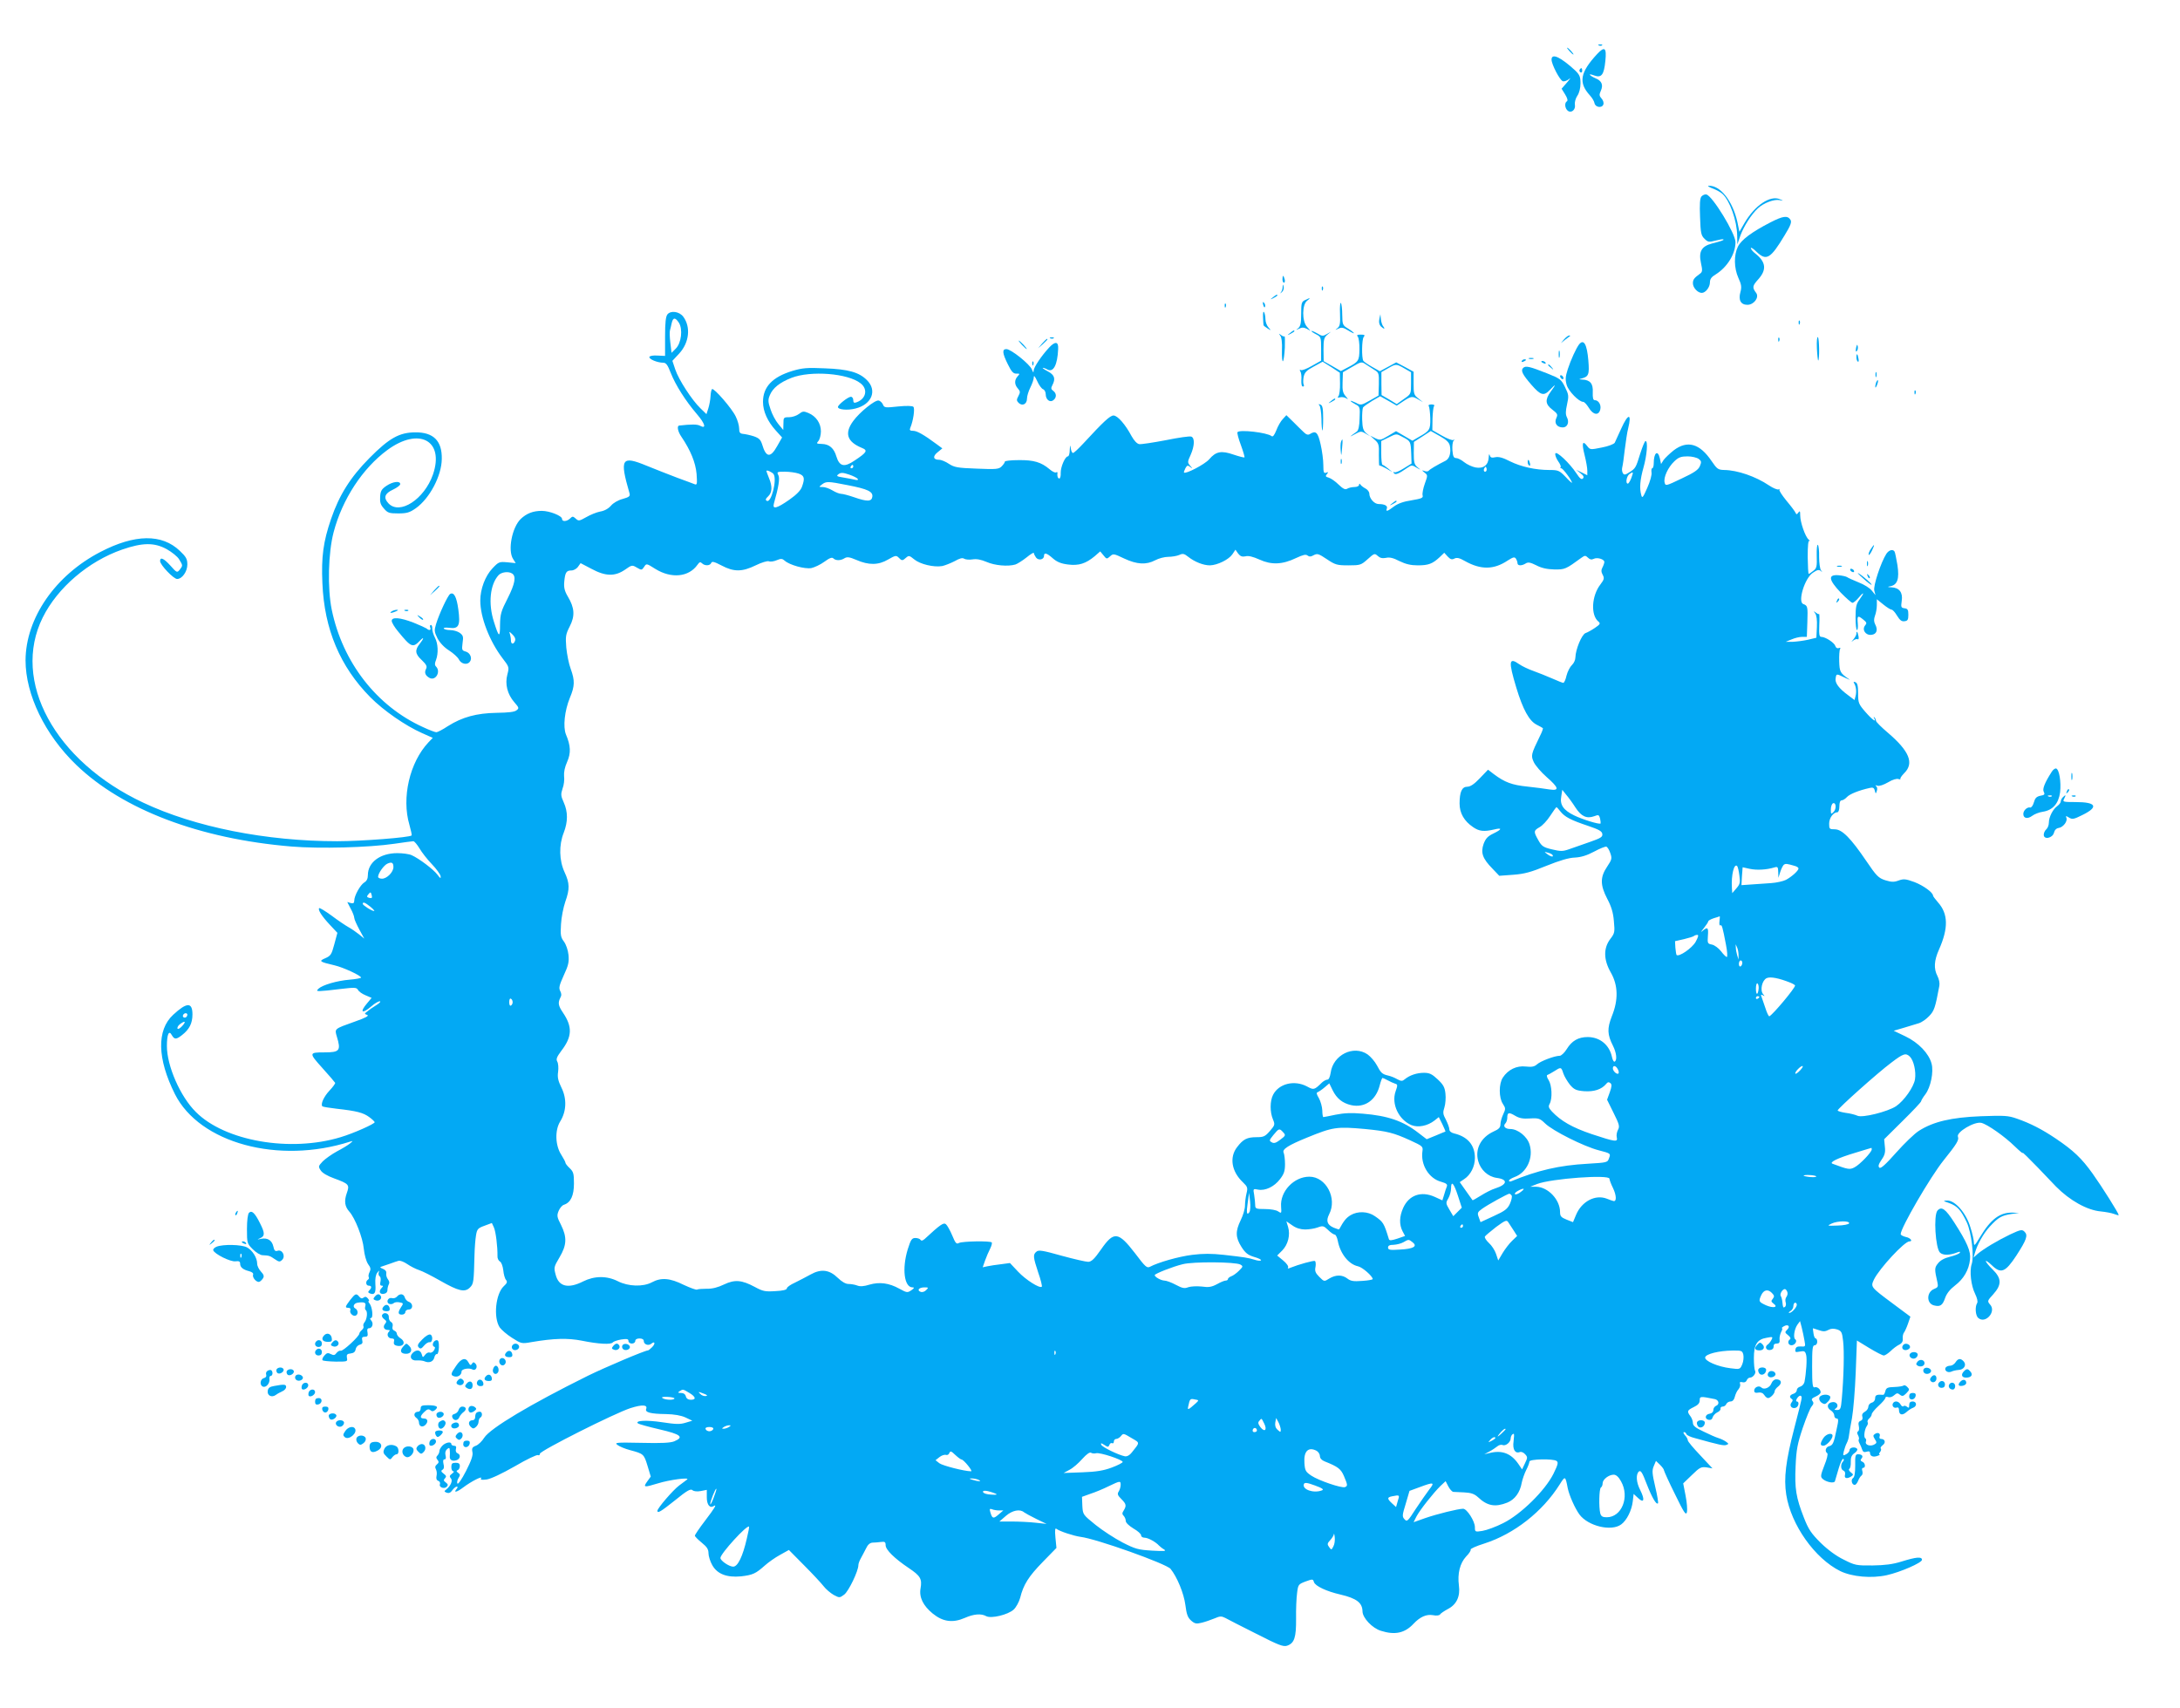 <?xml version="1.0" standalone="no"?>
<!DOCTYPE svg PUBLIC "-//W3C//DTD SVG 20010904//EN"
 "http://www.w3.org/TR/2001/REC-SVG-20010904/DTD/svg10.dtd">
<svg version="1.0" xmlns="http://www.w3.org/2000/svg"
 width="1280pt" height="1003pt" viewBox="0 0 1280 1003"
 preserveAspectRatio="xMidYMid meet">
<g transform="translate(0,1003) scale(0.1,-0.1)"
fill="#03a9f4" stroke="none">
<path d="M9388 9763 c7 -3 16 -2 19 1 4 3 -2 6 -13 5 -11 0 -14 -3 -6 -6z"/>
<path d="M9215 9730 c10 -11 20 -20 23 -20 3 0 -3 9 -13 20 -10 11 -20 20 -23
20 -3 0 3 -9 13 -20z"/>
<path d="M9378 9713 c-101 -109 -111 -168 -43 -243 13 -14 25 -34 27 -45 4
-25 43 -32 52 -9 4 10 -1 25 -10 35 -14 16 -15 23 -5 45 16 35 6 59 -30 74
-39 17 -48 32 -9 17 43 -16 58 3 66 86 8 77 -4 87 -48 40z"/>
<path d="M9110 9680 c0 -28 48 -120 66 -127 8 -3 25 3 37 13 12 11 7 2 -11
-19 l-33 -38 21 -34 c13 -21 17 -36 10 -40 -15 -9 -12 -41 5 -55 21 -17 48 6
42 36 -2 13 4 36 14 51 12 17 19 46 19 74 0 38 -5 50 -32 76 -85 78 -138 103
-138 63z"/>
<path d="M9275 9621 c-3 -5 -1 -12 5 -16 5 -3 10 1 10 9 0 18 -6 21 -15 7z"/>
<path d="M10054 8924 c22 -8 48 -22 59 -32 44 -40 86 -159 87 -247 l1 -50 18
52 c20 55 65 125 103 160 33 31 94 54 126 48 26 -5 26 -5 3 5 -57 25 -148 -36
-209 -141 l-29 -50 -12 58 c-28 123 -100 215 -168 212 -10 0 0 -7 21 -15z"/>
<path d="M9990 8876 c-9 -11 -11 -46 -8 -121 3 -92 6 -108 26 -127 20 -20 26
-21 64 -11 24 6 45 10 47 7 5 -4 -9 -9 -67 -24 -61 -16 -79 -47 -65 -113 10
-45 9 -54 -5 -64 -36 -26 -42 -35 -42 -57 0 -25 28 -56 52 -56 22 0 48 33 48
62 0 19 9 32 33 46 69 43 117 121 117 190 0 51 -136 273 -171 280 -9 2 -22 -4
-29 -12z"/>
<path d="M10395 8724 c-109 -56 -172 -103 -191 -143 -24 -49 -23 -125 3 -183
18 -39 20 -54 12 -83 -13 -47 2 -75 41 -75 38 0 70 43 52 69 -25 33 -23 42 12
81 50 56 45 101 -16 150 -16 12 -28 27 -28 33 0 6 15 -3 33 -21 58 -56 82 -43
166 97 35 57 42 77 34 90 -17 27 -44 23 -118 -15z"/>
<path d="M7530 8390 c0 -11 4 -20 9 -20 5 0 7 9 4 20 -3 11 -7 20 -9 20 -2 0
-4 -9 -4 -20z"/>
<path d="M7531 8345 c0 -12 -5 -26 -11 -33 -5 -7 -3 -6 6 2 9 7 14 22 11 32
-4 17 -5 17 -6 -1z"/>
<path d="M7761 8334 c0 -11 3 -14 6 -6 3 7 2 16 -1 19 -3 4 -6 -2 -5 -13z"/>
<path d="M7474 8284 c-18 -14 -18 -15 4 -4 12 6 22 13 22 15 0 8 -5 6 -26 -11z"/>
<path d="M7663 8268 c-21 -10 -23 -18 -23 -81 0 -54 -4 -73 -17 -84 -16 -13
-16 -13 5 -3 16 8 28 8 45 -1 l22 -12 -21 24 c-30 33 -29 131 1 153 23 18 19
19 -12 4z"/>
<path d="M7417 8239 c4 -13 8 -18 11 -10 2 7 -1 18 -6 23 -8 8 -9 4 -5 -13z"/>
<path d="M7868 8188 c2 -58 0 -73 -15 -85 -16 -13 -16 -13 5 -3 19 9 29 7 57
-10 19 -12 35 -19 35 -17 0 3 -15 15 -34 27 -33 20 -34 23 -35 82 0 33 -4 65
-8 69 -4 4 -7 -24 -5 -63z"/>
<path d="M7191 8234 c0 -11 3 -14 6 -6 3 7 2 16 -1 19 -3 4 -6 -2 -5 -13z"/>
<path d="M7416 8167 c1 -23 2 -44 3 -47 1 -3 11 -11 24 -19 21 -13 22 -13 5 6
-10 11 -18 33 -18 49 0 16 -4 35 -8 41 -5 7 -7 -6 -6 -30z"/>
<path d="M3919 8184 c-10 -13 -14 -47 -14 -131 l0 -113 -44 2 c-26 2 -46 -2
-48 -8 -4 -13 47 -34 81 -34 17 0 26 -13 44 -59 28 -72 88 -166 154 -243 49
-57 57 -89 18 -68 -16 9 -51 9 -122 1 -15 -2 -8 -36 13 -66 54 -80 83 -151 89
-218 4 -57 3 -66 -10 -61 -8 3 -55 21 -105 39 -49 19 -130 50 -178 70 -148 61
-160 43 -101 -161 5 -18 -1 -23 -40 -34 -27 -7 -56 -24 -69 -40 -15 -17 -38
-30 -63 -34 -21 -4 -58 -19 -82 -33 -41 -23 -45 -24 -62 -8 -16 14 -19 14 -33
0 -19 -18 -47 -20 -47 -2 0 18 -73 47 -119 47 -51 0 -89 -15 -123 -47 -52 -50
-78 -186 -45 -236 l15 -24 -49 5 c-47 4 -51 3 -87 -35 -43 -45 -72 -122 -72
-190 0 -98 54 -238 131 -339 39 -50 39 -53 28 -95 -15 -56 0 -116 41 -163 27
-31 29 -35 13 -47 -11 -10 -48 -14 -117 -15 -118 -2 -202 -25 -286 -78 -30
-20 -61 -36 -68 -36 -7 0 -42 13 -78 30 -272 123 -472 380 -536 689 -26 126
-21 335 11 456 51 194 170 375 315 482 186 137 337 57 268 -144 -51 -145 -195
-239 -261 -169 -31 33 -23 58 27 81 23 11 42 25 42 32 0 21 -44 15 -81 -10
-28 -19 -35 -30 -37 -64 -2 -32 2 -47 22 -69 22 -26 31 -29 84 -29 51 0 67 5
103 30 82 58 152 191 153 290 2 106 -49 157 -155 156 -94 0 -154 -34 -269
-150 -113 -114 -178 -218 -226 -358 -46 -134 -58 -223 -51 -378 11 -270 104
-490 281 -669 78 -79 207 -168 304 -211 l63 -28 -25 -26 c-111 -118 -159 -326
-112 -485 9 -32 15 -60 13 -62 -11 -12 -296 -34 -437 -34 -417 0 -835 83
-1138 226 -521 244 -776 715 -591 1088 87 175 268 330 467 399 119 41 188 42
261 2 30 -17 63 -43 73 -60 22 -36 22 -36 3 -61 -15 -18 -17 -18 -54 24 -40
44 -61 53 -61 27 0 -22 79 -105 100 -105 29 0 60 43 60 85 0 32 -7 45 -44 80
-105 101 -264 99 -466 -6 -265 -137 -439 -389 -440 -637 0 -201 114 -437 298
-614 273 -263 724 -434 1262 -479 168 -14 454 -6 605 16 55 8 105 15 112 15 6
0 22 -19 36 -42 14 -24 46 -65 73 -93 26 -27 49 -59 51 -70 2 -16 -1 -15 -18
8 -24 32 -109 96 -152 115 -15 7 -53 12 -84 12 -101 0 -173 -54 -173 -129 0
-21 -7 -35 -21 -43 -24 -15 -59 -78 -59 -107 0 -14 -5 -18 -21 -14 l-20 6 20
-39 c12 -21 21 -46 21 -54 0 -8 14 -39 30 -69 l29 -53 -32 26 c-18 14 -45 33
-62 42 -16 9 -61 39 -98 67 -37 27 -70 47 -73 44 -9 -9 16 -48 63 -98 l44 -47
-18 -67 c-16 -60 -21 -68 -53 -82 -40 -17 -35 -21 55 -42 51 -12 155 -60 155
-72 0 -3 -30 -9 -67 -12 -74 -6 -159 -31 -183 -53 -12 -12 -11 -14 8 -14 13 0
66 5 119 12 86 10 96 10 105 -5 5 -10 25 -24 45 -32 l35 -15 -26 -31 c-46 -54
-31 -66 24 -19 19 17 41 30 50 30 8 0 -1 -11 -21 -23 -20 -12 -44 -29 -53 -37
-17 -13 -17 -14 0 -20 13 -5 -9 -17 -72 -39 -123 -44 -120 -41 -106 -89 25
-82 16 -92 -73 -92 -92 0 -92 -3 -12 -92 39 -43 73 -83 75 -87 1 -4 -13 -24
-33 -45 -34 -36 -54 -81 -42 -93 4 -3 41 -9 84 -14 117 -13 156 -23 191 -49
18 -13 32 -27 32 -30 0 -10 -126 -66 -200 -88 -296 -90 -680 -23 -850 148 -92
91 -170 271 -170 387 0 70 12 96 29 64 15 -26 26 -26 59 0 44 34 62 70 62 122
0 73 -33 72 -113 -2 -98 -90 -94 -258 10 -466 145 -288 608 -414 1029 -279 18
5 18 5 -1 -11 -11 -9 -45 -30 -76 -46 -31 -17 -69 -44 -84 -59 -26 -28 -27
-30 -12 -53 9 -15 40 -33 79 -47 87 -32 92 -37 74 -87 -16 -46 -12 -78 15
-108 34 -38 79 -153 85 -218 4 -37 14 -73 25 -90 16 -21 17 -31 9 -47 -6 -11
-8 -25 -5 -30 3 -5 1 -11 -5 -15 -15 -10 -12 -35 5 -35 18 0 19 -12 3 -28 -9
-9 -7 -13 5 -18 27 -10 35 4 31 55 -2 32 2 55 11 67 12 15 14 15 9 3 -3 -10
-1 -20 5 -24 6 -3 8 -17 5 -31 -4 -16 -2 -24 7 -24 10 0 10 -3 1 -12 -20 -20
-14 -40 11 -36 14 2 22 10 22 23 0 11 4 26 8 33 5 8 3 19 -5 29 -7 9 -12 24
-10 35 2 12 -5 21 -20 27 -17 7 -19 10 -8 13 8 3 31 11 50 17 19 7 42 15 50
17 9 3 32 -6 51 -19 20 -14 52 -30 71 -36 19 -6 74 -34 123 -62 107 -61 144
-70 174 -40 22 22 23 31 27 191 1 41 5 93 9 116 6 36 11 42 50 56 l43 16 12
-26 c11 -24 22 -113 21 -169 -1 -12 6 -26 14 -31 9 -4 17 -27 20 -51 2 -23 9
-49 16 -57 9 -11 7 -19 -13 -37 -48 -45 -62 -184 -24 -242 10 -14 42 -42 72
-61 55 -35 56 -36 117 -25 130 22 211 24 293 8 98 -20 173 -24 182 -10 4 5 26
13 50 17 34 5 42 3 42 -9 0 -8 9 -15 20 -15 11 0 20 7 20 15 0 9 9 15 25 15
16 0 25 -6 25 -15 0 -20 27 -30 44 -16 21 18 26 1 5 -20 -10 -10 -21 -19 -24
-19 -18 0 -253 -100 -353 -149 -339 -168 -573 -308 -609 -364 -13 -21 -35 -42
-49 -47 -21 -8 -25 -15 -20 -38 4 -19 -7 -50 -38 -111 -24 -47 -46 -79 -50
-73 -4 6 -1 21 6 32 11 17 11 22 -2 31 -11 8 -12 12 -2 16 6 2 12 13 12 24 0
14 -7 19 -25 19 -20 0 -25 -5 -25 -25 0 -14 5 -25 12 -25 6 0 3 -6 -8 -14 -15
-11 -16 -17 -7 -27 13 -13 0 -44 -27 -66 -13 -10 -13 -12 3 -19 13 -4 23 0 33
15 8 11 20 21 26 21 7 0 6 -6 -2 -15 -19 -23 3 -18 41 11 45 34 113 69 104 53
-6 -9 2 -11 33 -7 25 4 89 34 166 78 68 40 129 69 135 65 6 -3 11 0 11 8 0 17
439 238 532 268 69 22 102 20 92 -5 -8 -20 26 -29 116 -30 49 -1 89 -8 115
-20 l40 -19 -40 -12 c-32 -10 -58 -9 -137 3 -92 14 -162 10 -142 -7 5 -4 62
-20 127 -35 125 -29 145 -45 86 -70 -22 -9 -75 -12 -192 -9 -149 3 -160 2
-142 -12 11 -9 45 -23 75 -31 79 -21 81 -23 102 -92 l19 -63 -21 -29 c-25 -35
-19 -36 63 -11 67 21 188 37 172 23 -6 -4 -27 -21 -48 -36 -36 -27 -127 -133
-127 -148 0 -17 20 -5 104 62 70 57 91 69 102 59 8 -7 27 -9 49 -5 l35 7 0
-44 c0 -44 18 -66 41 -51 20 12 6 -11 -51 -86 -33 -43 -60 -83 -60 -88 0 -5
18 -23 40 -41 31 -25 40 -39 40 -63 0 -16 10 -48 22 -69 29 -52 85 -74 169
-66 69 8 86 16 139 63 21 19 62 48 90 63 l52 29 90 -91 c49 -49 100 -104 114
-122 13 -17 40 -40 59 -51 34 -18 35 -18 62 2 26 20 83 138 83 173 0 9 7 27
15 41 8 14 21 40 30 57 10 22 23 33 38 34 12 0 34 2 50 4 22 3 27 0 27 -19 0
-27 52 -78 137 -135 67 -45 78 -63 68 -119 -9 -52 15 -101 71 -147 60 -49 118
-57 189 -26 52 23 96 27 126 10 29 -15 127 8 161 39 14 13 31 44 38 69 19 77
49 125 133 211 l80 82 -6 61 c-4 44 -2 58 6 51 20 -15 100 -41 141 -47 93 -11
504 -158 529 -188 38 -47 78 -143 87 -212 7 -56 14 -74 34 -92 22 -19 31 -20
63 -12 21 5 54 17 74 25 32 14 41 14 63 3 14 -8 96 -50 182 -93 133 -68 160
-78 182 -70 42 15 53 48 52 159 -1 55 2 123 6 151 6 49 8 51 50 67 42 15 43
15 49 -4 8 -23 73 -54 156 -73 94 -22 128 -48 129 -98 0 -39 58 -100 109 -115
82 -26 140 -13 191 42 38 40 75 57 114 50 20 -4 36 -2 41 4 3 6 24 20 46 32
51 26 74 74 65 139 -9 69 6 130 42 169 18 18 30 37 27 41 -3 5 33 21 81 36
174 56 341 186 442 347 32 51 33 51 47 -22 9 -43 42 -118 69 -155 51 -68 187
-101 245 -58 33 24 62 83 68 136 l5 43 27 -25 c34 -32 40 -9 12 47 -24 46 -27
93 -8 110 11 8 20 -6 45 -72 32 -82 57 -125 67 -115 3 2 -4 46 -16 96 -18 78
-20 96 -9 122 l13 31 23 -22 c13 -13 24 -27 24 -33 1 -6 29 -69 65 -141 53
-109 64 -126 70 -105 3 14 0 57 -8 97 l-14 72 51 49 c46 45 54 49 86 45 l35
-6 -72 77 c-40 42 -73 81 -73 88 0 6 -7 20 -17 30 -9 10 -11 18 -5 18 6 0 12
-5 14 -12 2 -6 24 -17 49 -23 147 -41 172 -46 186 -40 14 5 14 7 -3 19 -10 7
-30 17 -44 21 -14 4 -53 21 -87 38 -48 22 -63 35 -63 51 0 11 -7 30 -15 40
-21 28 -19 34 20 53 25 12 35 23 35 40 0 24 4 24 88 7 25 -5 30 -32 7 -40 -8
-4 -15 -14 -15 -24 0 -12 -9 -20 -22 -22 -27 -4 -31 -31 -5 -36 12 -2 20 3 23
15 3 10 15 23 27 29 12 5 21 15 19 22 -1 7 5 12 13 12 9 0 18 7 21 15 4 8 15
15 25 15 12 0 21 10 25 27 4 16 13 36 22 45 8 10 12 24 9 31 -4 11 0 13 14 10
11 -3 21 1 25 11 3 9 12 16 19 16 18 0 38 27 30 40 -4 7 -7 40 -7 75 0 79 19
110 75 119 36 7 38 6 28 -13 -6 -11 -16 -23 -21 -26 -20 -12 -11 -36 13 -33
14 2 21 9 21 21 -1 11 5 17 18 17 14 0 19 6 17 23 -2 12 3 32 9 45 7 12 9 22
5 22 -4 0 0 5 10 11 25 15 41 1 21 -19 -15 -15 -15 -17 5 -33 13 -10 17 -20
11 -24 -17 -11 -11 -35 9 -35 20 0 36 26 22 35 -13 8 -6 59 12 85 l16 22 10
-38 c5 -22 13 -56 16 -76 7 -36 6 -37 -21 -35 -21 1 -29 -3 -32 -17 -3 -16 0
-18 26 -13 26 5 31 3 37 -20 6 -24 0 -107 -10 -159 -3 -12 -14 -24 -25 -27
-11 -3 -20 -12 -20 -20 0 -9 -9 -19 -20 -22 -22 -7 -26 -20 -10 -30 8 -5 7
-11 -1 -21 -15 -19 2 -39 25 -31 18 7 22 37 6 37 -6 0 -5 8 2 19 7 11 16 17
21 14 10 -6 11 -1 -37 -187 -51 -196 -63 -296 -48 -393 28 -178 168 -375 317
-449 70 -34 184 -44 274 -24 80 18 206 73 206 90 0 20 -33 17 -120 -10 -51
-16 -98 -22 -170 -23 -95 -1 -104 1 -169 34 -44 21 -94 58 -136 99 -55 55 -71
78 -98 147 -47 120 -55 172 -49 303 4 97 11 132 42 225 21 61 44 118 53 127
11 13 12 21 4 31 -8 10 -4 16 19 26 16 7 29 18 29 25 0 18 -21 35 -36 29 -11
-4 -14 18 -14 121 0 105 2 126 15 126 8 0 15 9 15 20 0 11 -4 20 -9 20 -5 0
-11 13 -13 30 -3 17 -4 30 -3 30 1 0 17 -5 34 -11 25 -9 38 -9 56 1 16 9 32 9
52 3 25 -9 29 -15 35 -69 7 -57 4 -209 -8 -341 -5 -56 -8 -63 -27 -63 -17 0
-19 2 -8 9 21 14 6 42 -21 37 -30 -4 -35 -32 -9 -48 12 -7 21 -21 21 -30 0
-10 6 -18 14 -18 11 0 12 -10 0 -62 -17 -84 -22 -95 -45 -101 -20 -5 -26 -31
-10 -41 5 -4 -2 -35 -17 -71 -22 -57 -24 -67 -11 -79 21 -20 69 -29 73 -14 2
7 12 41 22 75 10 34 22 59 27 56 5 -3 4 -10 -2 -16 -15 -15 -14 -47 3 -53 8
-3 12 -13 9 -25 -6 -21 12 -25 37 -9 13 9 13 12 -3 24 -10 8 -14 17 -9 20 6 3
10 22 9 41 -1 26 5 40 21 51 12 8 20 20 17 25 -10 15 -45 10 -45 -6 0 -8 -9
-19 -20 -25 -19 -10 -20 -9 -14 17 4 15 11 37 17 48 6 11 12 30 13 42 1 11 9
59 18 105 8 45 18 167 22 269 l7 187 72 -44 c40 -24 78 -44 86 -44 7 0 25 12
40 26 15 15 38 32 51 38 16 8 22 20 20 35 -1 13 2 29 7 35 5 6 16 30 24 53
l14 41 -102 76 c-133 99 -132 98 -112 142 32 65 179 224 208 224 23 0 6 21
-21 26 -16 4 -30 11 -30 17 0 36 174 336 252 433 77 96 92 120 84 139 -10 27
98 91 138 81 36 -9 137 -80 196 -138 30 -29 51 -46 46 -38 -4 8 35 -30 88 -85
53 -55 101 -106 108 -113 81 -82 183 -139 263 -146 28 -3 63 -9 78 -15 15 -6
27 -9 27 -6 0 10 -98 166 -153 243 -65 91 -113 136 -215 205 -83 56 -152 91
-230 118 -51 18 -73 19 -212 14 -174 -7 -278 -32 -362 -85 -26 -16 -86 -74
-134 -128 -64 -72 -91 -96 -99 -89 -9 8 -5 20 13 47 19 27 23 44 19 77 l-4 43
108 107 c60 59 109 111 109 116 0 4 11 23 25 41 31 41 50 132 36 181 -16 59
-76 122 -153 159 l-69 33 58 17 c32 10 72 22 89 27 17 5 44 24 61 42 30 31 36
49 60 178 3 15 -2 40 -11 57 -23 44 -20 91 9 156 56 126 54 210 -6 277 -16 18
-29 36 -29 39 0 19 -57 60 -109 80 -52 19 -64 20 -94 9 -27 -10 -42 -9 -78 2
-39 13 -51 24 -111 113 -91 134 -142 186 -185 186 -31 0 -33 2 -33 33 0 33 24
67 48 67 7 0 12 15 12 35 0 23 5 35 13 35 8 0 22 9 32 20 16 17 70 39 134 53
18 4 25 1 29 -16 5 -20 6 -20 12 -1 4 10 2 23 -4 27 -7 6 -4 7 7 3 11 -4 37 5
63 20 26 16 51 23 61 19 10 -3 15 -3 11 0 -3 3 7 19 23 35 59 58 30 129 -95
236 -39 33 -71 65 -71 71 0 6 -4 15 -9 20 -5 5 -6 3 -2 -4 17 -30 -12 -9 -51
36 -40 46 -43 54 -43 109 0 45 -4 61 -16 66 -10 4 -13 2 -7 -7 11 -18 15 -49
8 -75 l-6 -23 -37 28 c-56 41 -79 73 -74 100 5 28 3 28 55 3 23 -11 34 -15 23
-8 -51 35 -55 42 -57 104 -1 33 1 66 5 72 4 8 2 10 -8 6 -8 -3 -17 2 -20 13
-6 19 -58 53 -82 53 -12 0 -14 14 -12 69 2 38 1 68 -1 65 -2 -2 -11 2 -20 9
-14 10 -14 10 -3 -5 8 -10 12 -39 10 -80 l-3 -63 -50 -12 c-27 -6 -68 -11 -90
-12 l-40 0 34 14 c18 8 46 15 61 15 l29 0 3 86 c3 92 2 97 -24 107 -34 12 8
152 57 184 25 17 35 19 46 10 11 -10 11 -9 1 4 -6 8 -11 44 -11 78 1 35 -3 67
-7 71 -5 5 -8 -23 -7 -63 2 -64 0 -74 -20 -89 -12 -10 -24 -18 -27 -18 -3 0
-5 45 -6 99 0 67 3 98 10 95 6 -3 4 0 -5 8 -19 16 -49 101 -49 142 0 25 -2 28
-11 16 -8 -12 -12 -12 -16 -2 -3 8 -27 40 -54 72 -26 32 -45 61 -41 65 4 5 2
5 -5 1 -6 -3 -32 7 -57 24 -77 52 -185 89 -261 90 -37 1 -43 5 -75 52 -70 104
-142 124 -222 64 -24 -19 -51 -45 -60 -57 l-15 -24 -7 33 c-12 53 -36 34 -36
-29 0 -16 -4 -29 -9 -29 -4 0 -6 -11 -4 -24 3 -13 -8 -53 -25 -91 -25 -57 -30
-63 -35 -43 -12 41 -7 92 13 163 20 71 27 155 12 155 -5 0 -18 -33 -31 -73
-26 -84 -27 -87 -65 -111 -23 -15 -30 -16 -37 -5 -5 8 -7 23 -4 34 3 11 10 58
15 105 6 47 14 103 20 125 22 90 0 89 -41 -2 -17 -38 -34 -75 -38 -83 -5 -8
-38 -21 -76 -28 -68 -14 -69 -13 -86 9 -27 36 -33 17 -15 -53 9 -36 16 -76 16
-91 l0 -28 -32 16 -33 16 25 -20 c18 -14 22 -23 14 -31 -8 -8 -18 0 -37 29
-41 62 -121 137 -125 117 -2 -9 6 -29 17 -45 11 -15 18 -31 14 -35 -3 -3 -2
-6 4 -6 10 0 63 -72 63 -85 0 -3 -17 12 -38 35 -36 37 -43 40 -94 40 -83 0
-167 19 -232 51 -42 22 -67 28 -86 24 -22 -5 -29 -2 -33 12 -3 10 -5 5 -6 -13
-2 -45 -31 -68 -78 -59 -20 4 -50 18 -66 31 -16 13 -37 24 -47 24 -14 0 -19 9
-22 45 -2 25 1 51 7 57 7 7 6 9 -2 4 -6 -3 -36 8 -67 26 l-56 32 1 66 c1 36 5
70 9 75 5 6 -1 10 -15 10 -14 0 -20 -4 -16 -10 4 -5 8 -38 9 -72 1 -67 -3 -73
-69 -110 l-36 -21 -48 28 -48 28 -47 -28 c-43 -26 -48 -26 -76 -13 l-29 15 26
-24 c24 -21 27 -29 25 -90 0 -36 1 -65 3 -62 2 2 20 -6 40 -17 l36 -21 -25 21
c-14 11 -28 21 -32 21 -5 0 -8 32 -8 70 l0 70 45 22 c44 22 44 22 80 2 47 -24
48 -26 51 -96 l2 -60 -45 -28 c-25 -16 -50 -27 -56 -23 -6 3 -7 1 -3 -5 8 -13
28 -5 78 30 26 18 29 18 55 2 28 -16 28 -16 6 2 -19 16 -22 29 -22 84 l1 65
50 32 49 32 53 -30 c39 -22 55 -37 59 -57 8 -41 -2 -76 -26 -88 -52 -26 -92
-50 -98 -58 -4 -5 -15 -6 -25 -2 -17 6 -17 5 0 -9 19 -15 20 -16 2 -65 -10
-28 -16 -59 -13 -69 4 -15 -6 -19 -65 -29 -47 -7 -80 -19 -103 -36 -38 -29
-50 -33 -42 -12 6 16 -13 26 -48 26 -26 0 -55 33 -55 62 0 9 -10 23 -22 29
-13 7 -26 17 -30 23 -5 8 -8 7 -8 -1 0 -7 -12 -13 -27 -13 -16 0 -35 -5 -43
-10 -11 -7 -24 -1 -50 24 -19 19 -45 37 -58 41 -19 5 -21 9 -11 21 10 12 9 13
-5 8 -13 -5 -16 2 -16 45 0 29 -7 83 -16 122 -16 71 -28 82 -63 60 -11 -7 -22
-3 -37 12 -13 12 -40 39 -62 61 l-39 38 -21 -23 c-12 -12 -29 -42 -38 -66 -12
-29 -20 -40 -28 -34 -25 21 -189 40 -200 23 -3 -5 6 -39 20 -76 14 -38 23 -70
21 -72 -2 -2 -30 5 -63 16 -72 25 -104 20 -144 -27 -26 -30 -138 -88 -148 -78
-2 2 2 13 8 25 10 18 14 19 28 8 16 -12 16 -11 0 7 -16 19 -16 23 3 64 23 52
25 99 4 107 -9 4 -76 -6 -150 -21 -74 -14 -145 -25 -156 -23 -13 2 -30 20 -45
47 -36 68 -82 121 -106 121 -20 0 -59 -36 -176 -163 -29 -31 -56 -57 -62 -57
-5 0 -11 12 -13 28 -3 22 -4 20 -6 -10 0 -21 -5 -38 -11 -38 -16 0 -43 -63
-42 -97 1 -18 -3 -33 -8 -33 -9 0 -14 15 -11 33 1 5 -3 6 -8 3 -5 -4 -23 5
-39 19 -49 41 -92 54 -180 53 -45 0 -82 -4 -82 -9 0 -5 -8 -17 -19 -28 -16
-16 -31 -18 -146 -13 -114 4 -132 8 -163 28 -19 13 -45 24 -58 24 -35 0 -39
20 -9 44 l28 23 -34 25 c-74 55 -115 78 -137 78 -19 0 -23 4 -17 18 17 40 28
113 18 123 -6 6 -39 7 -90 2 -75 -8 -81 -8 -89 12 -5 11 -16 21 -25 23 -22 4
-112 -69 -149 -120 -53 -72 -37 -122 50 -158 37 -15 31 -26 -43 -75 -60 -41
-88 -34 -106 24 -14 49 -42 73 -85 74 -32 1 -34 2 -21 17 8 9 15 35 15 57 0
47 -28 89 -74 108 -27 11 -33 11 -55 -6 -13 -10 -39 -19 -57 -19 -33 0 -34 -2
-34 -37 l-1 -38 -29 35 c-16 19 -37 58 -46 87 -15 43 -15 56 -4 82 17 42 58
75 127 102 113 44 332 27 406 -32 45 -35 32 -92 -25 -112 -13 -5 -18 -1 -18
13 0 11 -6 20 -14 20 -16 0 -76 -47 -76 -60 0 -16 57 -21 103 -9 96 24 129
106 67 167 -46 46 -109 64 -247 69 -104 5 -132 2 -190 -15 -118 -36 -173 -94
-173 -182 0 -56 27 -115 75 -168 l37 -41 -29 -51 c-39 -70 -65 -68 -88 10 -9
28 -18 37 -49 48 -22 7 -50 13 -63 14 -18 2 -23 8 -23 32 0 16 -9 48 -20 70
-22 47 -128 169 -139 161 -4 -2 -8 -21 -9 -41 -1 -21 -7 -53 -13 -72 l-11 -34
-35 34 c-50 48 -128 168 -148 228 l-17 51 40 43 c59 64 69 155 24 216 -23 31
-73 38 -93 14z m67 -49 c24 -37 15 -119 -18 -152 l-25 -25 -7 59 c-4 33 -5 66
-2 74 2 8 7 26 10 42 8 34 21 34 42 2z m5988 -800 c16 -12 17 -18 7 -42 -9
-22 -34 -39 -107 -73 -92 -44 -95 -45 -100 -24 -8 30 20 90 57 125 25 24 40
29 78 29 25 0 54 -7 65 -15z m-4964 -45 c0 -5 -5 -10 -11 -10 -5 0 -7 5 -4 10
3 6 8 10 11 10 2 0 4 -4 4 -10z m3716 -27 c-10 -10 -19 5 -10 18 6 11 8 11 12
0 2 -7 1 -15 -2 -18z m-4184 -17 c22 -32 -14 -173 -40 -157 -9 6 -7 12 8 26
24 22 26 59 5 108 -8 20 -15 39 -15 41 0 9 34 -7 42 -18z m147 3 c34 -12 38
-27 20 -77 -7 -21 -32 -47 -75 -77 -73 -51 -100 -58 -90 -22 28 98 36 149 26
167 -10 19 -7 20 38 20 27 0 63 -5 81 -11z m347 -31 c5 -7 -2 -9 -17 -5 -13 3
-44 9 -68 13 -39 6 -42 9 -27 20 14 10 26 9 62 -3 24 -8 47 -20 50 -25z m4542
4 c-7 -18 -16 -32 -20 -32 -15 0 -8 43 9 56 24 16 25 14 11 -24z m-4601 -41
c119 -23 149 -38 145 -68 -4 -29 -30 -30 -107 -3 -32 11 -66 20 -76 20 -10 0
-33 9 -51 20 -18 11 -44 20 -57 20 -24 0 -24 0 -5 15 25 19 35 19 151 -4z
m2336 -418 c17 5 44 -2 82 -19 70 -32 134 -30 215 9 41 19 57 23 67 15 10 -8
20 -8 37 2 21 11 29 8 77 -24 49 -33 60 -36 126 -36 70 0 75 2 113 36 39 35
41 36 60 19 13 -12 27 -15 48 -11 20 5 43 0 79 -19 37 -18 67 -25 108 -25 62
0 86 9 128 48 l27 26 20 -22 c16 -17 25 -20 40 -12 14 7 29 4 62 -15 93 -52
169 -51 250 3 33 21 41 23 49 11 5 -8 9 -20 9 -26 0 -16 24 -17 48 -2 14 9 27
7 63 -11 30 -16 63 -23 105 -24 62 -1 67 1 160 69 20 14 23 14 38 0 11 -11 21
-13 33 -7 21 11 63 -2 63 -18 0 -6 -5 -21 -11 -32 -8 -15 -8 -26 1 -43 11 -20
9 -28 -13 -57 -52 -67 -58 -180 -12 -218 13 -11 11 -16 -20 -37 -19 -13 -44
-27 -56 -31 -22 -9 -58 -96 -59 -143 0 -14 -9 -34 -20 -44 -11 -10 -26 -38
-32 -62 -5 -24 -14 -43 -19 -43 -5 0 -34 12 -66 26 -32 14 -82 34 -110 44 -29
10 -66 28 -82 39 -62 44 -65 19 -18 -137 39 -129 76 -196 120 -218 18 -9 34
-18 36 -20 2 -2 -5 -23 -17 -46 -53 -109 -54 -115 -36 -154 9 -19 43 -59 75
-87 72 -63 77 -82 17 -73 -24 4 -83 12 -131 17 -89 9 -132 25 -196 73 l-34 26
-48 -50 c-33 -35 -56 -50 -74 -50 -31 0 -45 -30 -45 -99 0 -56 27 -103 79
-138 36 -25 64 -28 124 -14 49 12 47 1 -5 -24 -33 -16 -45 -29 -57 -61 -18
-52 -6 -86 52 -145 l40 -42 82 6 c66 5 103 15 196 53 77 31 131 47 166 48 36
2 70 12 113 35 33 18 66 31 72 29 6 -2 17 -19 23 -38 11 -31 9 -38 -19 -80
-41 -61 -41 -107 1 -188 24 -45 35 -81 39 -131 6 -65 5 -71 -21 -105 -41 -54
-40 -122 3 -197 43 -75 45 -161 6 -257 -28 -72 -27 -107 7 -174 20 -40 25 -83
10 -92 -5 -4 -12 8 -16 26 -15 72 -71 118 -143 118 -55 0 -93 -22 -123 -71
-13 -21 -32 -39 -41 -39 -30 0 -112 -31 -133 -50 -16 -14 -30 -17 -67 -13 -53
6 -103 -18 -134 -65 -24 -36 -24 -118 0 -154 17 -26 17 -30 2 -62 -9 -19 -16
-45 -16 -58 0 -19 -9 -29 -41 -43 -73 -34 -109 -101 -90 -172 14 -53 58 -93
109 -100 68 -9 63 -39 -9 -62 -20 -6 -57 -25 -84 -42 -26 -16 -48 -29 -49 -27
-1 2 -19 26 -39 55 l-36 51 25 17 c39 25 64 75 64 125 0 75 -42 125 -122 144
-17 4 -28 13 -28 24 0 9 -9 34 -20 56 -18 33 -19 43 -9 73 6 19 9 56 6 81 -4
38 -13 53 -46 84 -33 31 -48 38 -80 38 -42 0 -84 -14 -113 -38 -14 -12 -21
-12 -45 1 -15 9 -39 18 -53 21 -34 8 -42 15 -66 61 -12 22 -36 50 -54 63 -83
57 -203 -3 -217 -108 -4 -25 -11 -40 -19 -40 -8 0 -22 -8 -32 -17 -45 -44 -48
-45 -88 -23 -74 39 -165 17 -199 -49 -19 -37 -19 -101 -1 -144 13 -31 12 -34
-18 -69 -28 -32 -37 -36 -78 -36 -56 0 -79 -12 -114 -58 -47 -60 -33 -144 34
-207 27 -26 29 -32 21 -65 -5 -20 -9 -53 -9 -72 0 -19 -11 -57 -25 -85 -32
-66 -31 -101 4 -157 23 -36 38 -48 74 -59 25 -7 44 -16 41 -20 -2 -4 -19 -3
-37 3 -39 12 -57 15 -181 29 -73 8 -122 8 -186 0 -80 -10 -199 -44 -248 -70
-18 -9 -27 -1 -88 80 -98 127 -124 130 -199 22 -39 -56 -56 -72 -75 -73 -14 0
-84 16 -157 36 -110 31 -135 35 -147 24 -22 -17 -20 -32 10 -123 15 -42 24
-80 21 -83 -12 -12 -95 41 -139 88 l-48 51 -52 -7 c-29 -3 -65 -9 -80 -12
l-28 -6 14 40 c8 22 21 53 30 70 8 16 12 32 9 36 -10 10 -172 7 -192 -3 -15
-9 -21 -2 -40 44 -12 29 -29 59 -37 66 -14 11 -32 -1 -125 -87 -12 -10 -19
-12 -24 -5 -3 6 -17 11 -30 11 -21 0 -27 -9 -45 -66 -35 -114 -21 -224 28
-224 12 0 11 -4 -7 -17 -23 -15 -26 -15 -70 9 -61 34 -117 41 -176 24 -32 -10
-55 -12 -72 -5 -13 5 -36 9 -51 9 -17 0 -39 13 -63 36 -49 48 -98 54 -159 20
-25 -14 -66 -35 -92 -48 -27 -12 -48 -27 -48 -34 0 -8 -23 -14 -67 -16 -60 -4
-74 -1 -120 24 -78 42 -119 45 -182 15 -35 -17 -69 -26 -101 -25 -27 0 -53 -2
-57 -5 -5 -3 -40 10 -79 28 -80 40 -132 44 -186 15 -52 -28 -139 -25 -200 6
-65 33 -138 32 -204 -1 -87 -44 -143 -31 -161 38 -12 44 -11 47 22 103 43 72
45 118 9 191 -24 46 -25 55 -14 82 7 17 21 33 31 36 40 13 59 54 59 125 0 58
-3 69 -25 90 -14 13 -25 27 -25 32 0 5 -11 25 -24 46 -36 55 -39 144 -7 196
37 59 40 133 8 198 -20 41 -25 62 -20 94 3 23 1 50 -5 60 -8 14 -3 27 23 62
65 84 67 142 10 226 -27 40 -30 57 -15 87 8 13 7 25 -1 40 -9 18 -5 33 21 91
27 58 32 78 28 120 -3 29 -14 61 -27 79 -19 25 -21 39 -17 102 2 39 14 99 25
131 27 76 26 109 -4 174 -32 69 -34 159 -5 232 25 64 25 123 0 178 -17 38 -18
47 -7 81 8 20 12 53 9 73 -2 23 4 53 18 84 23 52 21 95 -7 161 -18 45 -8 139
23 215 29 69 30 101 5 170 -11 29 -22 85 -26 125 -5 65 -4 77 20 124 32 62 29
109 -11 176 -19 32 -24 53 -21 86 5 55 12 67 42 67 13 0 31 10 39 22 l15 21
63 -33 c83 -45 138 -46 197 -6 41 29 43 29 70 13 28 -16 29 -16 43 4 13 21 14
21 66 -12 94 -58 196 -48 247 24 12 17 17 19 27 9 16 -16 47 -15 54 2 4 11 17
8 61 -15 72 -38 120 -38 200 1 34 17 69 27 77 24 9 -4 30 -1 46 6 26 11 33 10
48 -3 28 -25 118 -50 156 -43 18 4 53 20 76 37 30 22 45 28 53 20 14 -14 43
-14 66 1 15 9 29 7 69 -10 73 -32 130 -31 186 2 42 24 48 26 62 12 19 -20 23
-20 44 -1 16 14 20 13 48 -10 34 -28 115 -48 165 -39 17 4 50 17 73 29 28 16
45 21 55 14 8 -5 30 -7 49 -4 24 4 50 -1 83 -15 48 -21 125 -28 169 -15 12 4
42 23 66 42 23 19 42 30 42 26 0 -5 6 -17 13 -27 14 -19 47 -13 47 10 0 21 16
17 52 -15 24 -21 48 -31 89 -36 63 -8 104 5 157 49 l32 28 19 -23 c18 -23 20
-23 39 -6 18 17 22 16 83 -13 75 -35 129 -38 182 -10 20 11 55 20 76 20 22 0
51 5 65 11 21 10 29 8 53 -11 38 -30 89 -50 127 -50 44 1 111 34 132 65 l18
27 16 -23 c13 -16 23 -20 43 -16z m-4306 -101 c25 -16 17 -60 -26 -145 -39
-76 -44 -93 -45 -156 0 -79 -7 -75 -36 18 -34 106 -23 218 27 273 17 19 59 24
80 10z m17 -395 c-8 -23 -24 -21 -24 2 0 11 -3 28 -6 38 -6 16 -4 16 15 -3 14
-13 19 -27 15 -37z m6227 -980 c34 -52 66 -66 110 -50 25 10 28 8 34 -14 3
-14 4 -27 3 -29 -7 -7 -110 25 -156 48 -63 31 -84 62 -75 111 l6 39 23 -29
c13 -15 38 -49 55 -76z m1515 -25 c-15 -15 -16 -14 -16 15 0 17 6 33 13 36 18
6 21 -33 3 -51z m-1604 3 c25 -32 61 -51 163 -85 62 -21 81 -31 83 -47 3 -18
-9 -25 -75 -48 -43 -15 -97 -34 -120 -42 -37 -13 -50 -13 -100 -1 -51 12 -61
19 -80 53 -29 51 -29 57 6 77 17 9 45 39 63 67 18 28 35 51 37 51 2 0 12 -11
23 -25z m-46 -256 c8 -14 -10 -11 -32 6 -18 13 -18 14 4 8 12 -3 25 -9 28 -14z
m-6806 -71 c0 -29 -38 -68 -67 -68 -13 0 -23 5 -23 11 0 20 33 67 54 77 26 12
36 7 36 -20z m8228 7 c12 -3 22 -10 22 -15 0 -13 -40 -49 -74 -67 -16 -8 -56
-17 -88 -19 -32 -2 -84 -6 -115 -8 l-58 -4 3 53 4 52 41 -9 c41 -9 99 -6 145
8 20 6 22 3 23 -27 l1 -34 11 35 c6 19 16 38 21 42 11 7 16 7 64 -7z m-325
-57 c6 -41 3 -51 -18 -75 l-24 -28 -2 30 c-5 76 13 148 31 129 4 -5 10 -30 13
-56z m-8030 -117 c3 -14 0 -17 -14 -14 -15 4 -17 8 -8 19 15 18 16 18 22 -5z
m-8 -66 c17 -14 26 -25 22 -25 -14 0 -67 34 -67 42 0 14 14 8 45 -17z m7921
-85 c-2 -16 0 -27 5 -24 9 5 13 -8 33 -113 8 -40 10 -73 5 -73 -4 0 -20 15
-34 34 -14 18 -38 36 -53 39 -26 5 -27 8 -24 51 4 50 -1 55 -32 29 -12 -11 -9
-5 7 15 15 19 27 37 27 41 0 5 15 13 33 19 17 5 33 10 34 11 2 1 1 -12 -1 -29z
m-140 -121 c-21 -37 -98 -90 -112 -77 -2 3 -5 22 -7 43 l-2 38 53 12 c29 7 55
15 59 19 3 3 12 6 19 6 9 0 5 -13 -10 -41z m252 -79 l0 -25 -8 25 c-4 14 -8
34 -8 45 l-1 20 9 -20 c5 -11 8 -31 8 -45z m22 -44 c0 -8 -4 -18 -10 -21 -5
-3 -10 3 -10 14 0 12 5 21 10 21 6 0 10 -6 10 -14z m283 -117 c15 -6 27 -14
27 -16 0 -16 -130 -171 -151 -181 -4 -2 -15 21 -24 50 -10 29 -20 59 -23 67
-4 10 -1 12 9 6 12 -7 12 -6 1 7 -19 24 -6 81 21 94 22 10 73 0 140 -27z
m-187 -34 c-4 -41 -16 -41 -16 -1 0 20 4 35 9 31 5 -3 8 -17 7 -30z m4 -49 c0
-3 -4 -8 -10 -11 -5 -3 -10 -1 -10 4 0 6 5 11 10 11 6 0 10 -2 10 -4z m-7320
-31 c0 -8 -4 -17 -10 -20 -6 -4 -10 5 -10 20 0 15 4 24 10 20 6 -3 10 -12 10
-20z m-1910 -73 c0 -13 -12 -22 -22 -16 -10 6 -1 24 13 24 5 0 9 -4 9 -8z
m-31 -68 c-13 -14 -25 -20 -27 -14 -2 6 4 18 14 25 31 24 39 17 13 -11z
m10145 -179 c23 -23 37 -88 30 -133 -7 -45 -64 -126 -111 -158 -48 -32 -198
-70 -227 -56 -13 6 -44 14 -70 17 -25 4 -46 10 -46 14 0 11 236 222 314 280
72 55 86 59 110 36z m-1715 -74 c6 -10 7 -21 4 -25 -9 -8 -33 14 -33 30 0 20
18 17 29 -5z m1071 -6 c-13 -14 -26 -23 -28 -20 -7 7 29 45 41 45 6 0 0 -11
-13 -25z m-1391 -18 c6 -18 24 -48 39 -67 24 -28 36 -34 83 -38 58 -4 102 10
129 42 9 12 16 13 25 6 10 -8 9 -20 -3 -54 l-16 -44 38 -77 c34 -68 37 -80 26
-100 -7 -13 -10 -33 -7 -44 7 -29 -8 -27 -147 19 -115 39 -181 77 -234 133
-19 21 -22 29 -13 45 17 32 13 109 -6 139 -10 15 -13 28 -8 30 6 2 24 12 40
22 40 26 42 26 54 -12z m-1031 -41 c15 -8 34 -17 44 -20 15 -4 15 -9 2 -46
-25 -73 18 -165 93 -197 40 -16 95 -5 136 27 l25 20 21 -42 c11 -23 19 -42 18
-43 -1 0 -26 -10 -56 -23 l-54 -22 -51 39 c-88 68 -177 99 -324 111 -68 6
-110 4 -160 -6 -37 -8 -69 -14 -72 -14 -3 0 -6 18 -6 39 -1 22 -10 54 -20 72
-15 25 -16 33 -6 36 7 3 25 15 40 28 l27 23 20 -41 c24 -48 57 -75 109 -87 79
-17 145 29 167 116 6 24 14 44 16 44 3 0 17 -6 31 -14z m836 -224 c50 3 58 0
88 -29 45 -44 229 -136 315 -158 70 -18 71 -19 61 -45 -9 -27 -10 -27 -126
-34 -166 -9 -295 -39 -449 -103 -7 -3 -13 -1 -13 4 0 5 15 14 33 21 72 26 112
113 88 191 -14 47 -69 91 -113 91 -31 0 -45 17 -29 33 6 6 11 21 11 32 0 33 9
35 46 13 25 -15 47 -19 88 -16z m-969 -62 c132 -13 167 -22 266 -67 72 -33 75
-36 71 -63 -12 -80 38 -161 110 -180 31 -9 38 -15 33 -28 -4 -9 -11 -31 -16
-49 l-10 -32 -46 21 c-79 35 -150 10 -184 -65 -23 -51 -24 -98 -4 -137 l15
-28 -46 -16 c-34 -11 -46 -12 -49 -3 -29 95 -33 101 -82 135 -41 29 -101 31
-143 6 -26 -16 -40 -33 -67 -83 -1 -2 -16 3 -33 10 -38 17 -45 40 -26 78 49
94 -18 221 -116 221 -91 0 -173 -87 -166 -176 3 -40 2 -41 -17 -28 -11 8 -44
14 -77 14 -53 0 -58 2 -58 23 0 12 -3 39 -6 60 -7 37 -6 37 23 31 42 -8 95 17
129 62 23 30 29 47 29 88 0 28 -4 58 -8 67 -10 20 28 44 136 88 154 63 175 66
342 51z m-481 -19 c16 -17 15 -20 -17 -44 -25 -19 -37 -23 -50 -15 -16 9 -15
12 10 43 33 40 35 40 57 16z m3456 -101 c0 -16 -71 -90 -101 -105 -28 -15 -38
-13 -129 21 -22 8 28 33 135 65 50 15 91 28 93 28 1 1 2 -3 2 -9z m-326 -158
c2 -4 -13 -6 -35 -4 -21 2 -39 6 -39 8 0 7 69 4 74 -4z m-1214 -14 c0 -6 9
-31 21 -55 20 -42 22 -80 3 -76 -5 1 -23 7 -40 14 -67 26 -147 -16 -180 -95
l-18 -43 -38 15 c-32 13 -38 20 -38 44 0 73 -70 147 -140 149 l-35 0 40 16
c83 32 425 57 425 31z m-890 -99 l23 -71 -25 -25 -25 -25 -23 39 c-21 36 -22
39 -6 66 9 16 16 42 16 58 0 49 16 32 40 -42z m370 22 c-13 -11 -29 -17 -34
-14 -5 3 2 12 15 19 36 20 48 16 19 -5z m-1594 -119 c-15 -22 -19 -5 -10 55
l8 58 6 -50 c3 -27 1 -56 -4 -63z m1540 97 c3 -6 -1 -27 -10 -47 -14 -31 -29
-43 -95 -73 l-78 -36 -10 28 c-10 26 -8 31 20 51 35 25 148 87 159 88 4 0 10
-5 14 -11z m11 -204 l21 -33 -30 -29 c-16 -15 -41 -48 -55 -71 l-26 -44 -13
39 c-7 21 -26 50 -42 64 -16 15 -27 32 -23 38 4 6 34 31 66 56 52 38 61 42 70
29 6 -9 20 -31 32 -49z m-1224 5 c22 0 55 5 74 12 30 11 35 10 61 -15 15 -15
33 -27 39 -27 6 0 14 -17 18 -37 14 -74 63 -137 118 -149 26 -5 86 -58 87 -75
0 -4 -28 -9 -62 -11 -51 -4 -68 -1 -87 14 -30 23 -68 23 -106 0 -30 -19 -30
-19 -59 10 -23 23 -27 35 -22 58 3 16 1 32 -3 35 -8 4 -95 -20 -145 -40 -13
-6 -17 -5 -13 2 4 6 -9 25 -29 41 l-35 29 30 30 c34 35 48 91 34 138 l-10 33
35 -24 c22 -16 49 -24 75 -24z m3194 36 c-2 -6 -32 -12 -68 -13 -62 -2 -63 -2
-34 12 34 16 107 17 102 1z m-2267 -16 c0 -5 -5 -10 -11 -10 -5 0 -7 5 -4 10
3 6 8 10 11 10 2 0 4 -4 4 -10z m-296 -95 c31 -24 5 -39 -74 -43 -59 -4 -70
-2 -70 12 0 11 9 16 33 16 17 1 43 7 57 15 31 18 31 18 54 0z m-1011 -131 c17
-10 16 -12 -9 -37 -14 -14 -35 -29 -45 -32 -10 -4 -19 -11 -19 -16 0 -5 -6 -9
-13 -9 -7 0 -30 -9 -51 -21 -32 -17 -49 -20 -91 -14 -28 3 -63 1 -78 -4 -22
-9 -35 -6 -73 14 -26 14 -56 25 -68 25 -20 1 -56 21 -56 32 0 8 106 50 164 64
60 16 311 14 339 -2z m-1845 -150 c-9 -10 -24 -14 -33 -10 -23 9 -9 26 23 26
24 0 25 -1 10 -16z m4971 -51 c-11 -13 -10 -17 4 -28 31 -22 -1 -29 -44 -10
-43 20 -44 23 -28 59 15 32 39 37 62 14 16 -16 16 -22 6 -35z m85 41 c4 -9 1
-22 -5 -30 -6 -7 -8 -22 -4 -33 3 -10 1 -22 -5 -26 -10 -6 -11 -5 -15 31 -1
12 -5 27 -9 33 -8 12 10 41 24 41 4 0 11 -7 14 -16z m56 -76 c0 -15 -30 -48
-44 -48 -6 0 -3 5 7 11 9 5 17 19 17 29 0 11 5 20 10 20 6 0 10 -5 10 -12z
m-4353 -290 c-3 -8 -6 -5 -6 6 -1 11 2 17 5 13 3 -3 4 -12 1 -19z m4039 -3 c3
-14 1 -39 -6 -56 -13 -31 -14 -31 -69 -24 -75 9 -153 43 -149 64 4 20 80 39
160 40 54 1 58 -1 64 -24z m-6188 -225 c38 -23 41 -40 8 -40 -15 0 -26 7 -29
20 -3 13 -14 20 -29 20 -18 0 -20 2 -8 10 20 13 20 13 58 -10z m97 -18 c-10
-2 -25 3 -33 12 -15 14 -13 15 17 3 23 -8 28 -13 16 -15z m-185 -14 c0 -11
-52 -10 -69 1 -10 6 -1 9 27 8 23 -1 42 -5 42 -9z m3063 -27 c-47 -42 -52 -44
-46 -19 9 43 11 46 38 40 25 -4 25 -5 8 -21z m400 -121 c19 -38 2 -53 -23 -20
-13 18 -15 27 -6 36 14 17 12 18 29 -16z m97 -34 c0 -18 -1 -18 -19 -2 -12 11
-16 25 -13 43 l5 26 13 -24 c7 -13 13 -33 14 -43z m-3240 14 c-8 -5 -22 -10
-30 -10 -13 0 -13 1 0 10 8 5 22 10 30 10 13 0 13 -1 0 -10z m-92 -12 c-3 -7
-13 -13 -23 -13 -10 0 -20 6 -22 13 -3 7 5 12 22 12 17 0 25 -5 23 -12z m3192
-9 c0 -5 -7 -9 -15 -9 -9 0 -12 6 -9 15 6 15 24 11 24 -6z m1460 8 c0 -2 -12
-14 -27 -28 -20 -18 -24 -19 -13 -4 18 24 40 42 40 32z m-2194 -53 c48 -28 48
-23 -1 -84 -12 -16 -28 -24 -40 -22 -37 7 -134 54 -139 68 -4 11 -1 11 18 -1
21 -14 24 -14 30 0 3 9 10 13 16 10 5 -3 10 1 10 9 0 9 6 16 14 16 7 0 19 7
26 15 16 19 14 20 66 -11z m2241 -18 c-7 -47 9 -74 37 -63 8 3 21 -2 30 -12
16 -17 16 -21 0 -54 l-17 -36 -21 31 c-43 63 -97 84 -171 65 l-30 -7 30 16
c17 9 37 23 46 30 9 8 23 12 32 8 18 -7 47 17 47 39 0 13 9 27 18 27 3 0 2
-20 -1 -44z m-107 19 c0 -2 -10 -10 -22 -16 -21 -11 -22 -11 -9 4 13 16 31 23
31 12z m-1049 -75 c10 -6 19 -20 19 -31 0 -12 10 -24 28 -31 78 -31 95 -44
113 -86 22 -52 23 -58 6 -65 -20 -7 -153 38 -197 67 -34 23 -38 30 -41 75 -5
69 23 97 72 71z m-2085 -51 c13 -1 68 -69 56 -69 -39 0 -167 33 -186 47 l-23
18 24 19 c13 10 30 15 38 12 7 -2 16 2 19 11 6 14 11 12 34 -10 16 -15 32 -27
38 -28z m790 37 c23 6 155 -38 156 -51 0 -5 -29 -20 -64 -33 -48 -18 -90 -25
-173 -28 l-110 -4 35 19 c20 10 53 39 75 64 24 27 44 41 51 36 5 -4 19 -6 30
-3z m2703 -45 c12 -8 9 -21 -18 -76 -49 -98 -190 -237 -294 -289 -43 -22 -98
-42 -123 -46 -43 -7 -44 -6 -44 22 0 35 -47 108 -69 108 -29 0 -154 -31 -223
-55 l-68 -24 16 32 c20 39 101 141 142 181 l30 28 16 -31 c9 -17 22 -31 29
-32 6 0 36 -2 65 -3 40 -2 59 -9 80 -28 55 -52 101 -60 172 -32 44 18 75 59
85 117 4 20 16 54 26 74 11 21 19 43 19 50 0 15 136 18 159 4z m379 -120 c52
-92 4 -211 -84 -211 -24 0 -33 5 -38 23 -9 36 -7 145 4 152 6 3 10 15 10 25 0
22 36 50 65 50 14 0 29 -13 43 -39z m-3773 9 c25 -11 -1 -11 -35 0 -20 6 -21
8 -5 8 11 0 29 -3 40 -8z m835 -30 c0 -11 -5 -28 -11 -38 -10 -15 -7 -23 15
-45 29 -29 31 -39 14 -67 -10 -15 -10 -22 0 -32 6 -6 12 -20 12 -30 0 -10 19
-28 45 -44 25 -14 45 -32 45 -40 0 -8 9 -14 20 -14 21 0 66 -25 85 -46 6 -6
19 -17 30 -23 16 -10 2 -11 -70 -7 -81 5 -98 9 -174 48 -46 24 -117 70 -158
103 -74 60 -75 60 -78 113 l-2 52 50 18 c28 9 76 29 106 44 69 33 71 33 71 8z
m1182 -32 c-49 -19 -118 5 -106 37 4 10 18 9 64 -8 44 -16 55 -24 42 -29z
m630 5 c-16 -21 -52 -73 -80 -115 -46 -72 -51 -76 -65 -60 -15 16 -14 24 7 92
l22 75 60 22 c83 31 90 29 56 -14z m-4202 -49 c-10 -27 -19 -43 -20 -37 0 16
31 95 36 90 2 -2 -5 -25 -16 -53z m1655 25 c14 -6 7 -8 -24 -6 -26 1 -46 7
-49 15 -4 13 28 9 73 -9z m2362 -44 l-10 -35 -24 22 c-29 27 -29 35 0 41 46 9
46 9 34 -28z m-2341 -55 l25 0 -28 -24 c-30 -26 -37 -25 -48 13 -6 20 -4 23
10 18 9 -4 28 -7 41 -7z m147 -11 c7 -5 39 -23 72 -39 l60 -29 -65 7 c-36 4
-98 7 -138 7 l-74 0 38 33 c38 33 83 42 107 21z m-1628 -154 c-24 -105 -53
-165 -80 -165 -24 0 -75 35 -75 51 0 25 156 196 168 184 2 -1 -4 -33 -13 -70z
m3444 -46 c-11 -22 -12 -22 -25 -4 -12 16 -11 22 6 40 11 12 21 28 22 36 0 8
3 0 5 -18 2 -18 -1 -42 -8 -54z"/>
<path d="M8099 8157 c-4 -18 -1 -33 8 -43 18 -17 29 -19 15 -1 -6 6 -12 26
-14 42 l-3 30 -6 -28z"/>
<path d="M10561 8134 c0 -11 3 -14 6 -6 3 7 2 16 -1 19 -3 4 -6 -2 -5 -13z"/>
<path d="M7574 8074 c-18 -14 -18 -15 4 -4 12 6 22 13 22 15 0 8 -5 6 -26 -11z"/>
<path d="M7700 8086 c0 -3 13 -12 29 -20 27 -14 28 -18 28 -84 l0 -70 -55 -31
c-29 -17 -59 -28 -64 -24 -7 4 -8 1 -3 -8 5 -7 8 -30 6 -51 -1 -23 2 -38 9
-38 6 0 8 5 5 11 -4 6 -4 26 -1 44 6 28 16 39 59 62 l53 29 51 -32 50 -33 1
-63 c1 -34 -4 -68 -9 -74 -8 -9 -5 -11 10 -7 12 3 29 -1 39 -8 9 -7 7 -2 -5
12 -18 20 -22 35 -20 84 l2 59 55 32 c53 31 55 31 80 14 14 -9 37 -24 51 -33
25 -15 26 -20 25 -83 l-2 -67 -51 -29 c-50 -28 -53 -29 -82 -13 -17 8 -31 13
-31 11 0 -3 13 -12 28 -20 27 -14 28 -17 25 -82 -1 -47 -7 -72 -17 -79 -45
-32 -47 -34 -13 -16 36 20 40 20 65 5 l27 -16 -23 18 c-18 16 -22 30 -24 80
-1 33 2 65 5 71 4 6 28 23 54 39 l47 27 48 -27 49 -28 39 26 c46 30 52 31 88
10 l27 -16 -27 22 c-26 20 -28 27 -28 89 l0 68 -51 28 -51 27 -48 -26 -48 -26
-46 26 c-25 14 -48 30 -51 35 -11 17 -9 127 2 140 9 11 6 14 -17 14 -22 0 -26
-3 -17 -13 5 -7 10 -41 9 -75 -1 -66 -5 -72 -73 -107 l-36 -19 -50 29 -51 29
-1 68 c0 58 3 71 22 87 l22 18 -25 -14 c-22 -13 -27 -13 -57 5 -18 10 -33 16
-33 13z m545 -219 l40 -23 0 -64 c0 -64 0 -64 -42 -93 l-42 -30 -44 27 -45 26
-1 67 0 68 37 21 c48 28 50 28 97 1z"/>
<path d="M7517 8059 c8 -10 12 -42 10 -87 -1 -39 2 -68 6 -63 4 4 9 40 11 79
1 40 1 70 -2 67 -3 -3 -12 1 -21 8 -14 10 -14 10 -4 -4z"/>
<path d="M9184 8038 l-19 -23 25 20 c14 11 27 21 29 22 2 2 0 3 -6 3 -5 0 -18
-10 -29 -22z"/>
<path d="M10668 7984 c2 -42 6 -74 8 -71 8 8 6 129 -2 137 -5 5 -8 -24 -6 -66z"/>
<path d="M6168 8043 c7 -3 16 -2 19 1 4 3 -2 6 -13 5 -11 0 -14 -3 -6 -6z"/>
<path d="M10441 8034 c0 -11 3 -14 6 -6 3 7 2 16 -1 19 -3 4 -6 -2 -5 -13z"/>
<path d="M6119 8013 l-24 -28 28 24 c15 14 27 26 27 28 0 8 -8 1 -31 -24z"/>
<path d="M6000 8005 c13 -14 26 -25 28 -25 3 0 -5 11 -18 25 -13 14 -26 25
-28 25 -3 0 5 -11 18 -25z"/>
<path d="M6159 7988 c-45 -49 -89 -114 -90 -135 0 -13 -3 -12 -10 7 -12 31
-123 120 -150 120 -26 0 -24 -24 9 -90 21 -43 32 -55 50 -54 20 1 21 -1 7 -16
-20 -22 -19 -49 2 -72 14 -16 14 -22 3 -43 -12 -22 -12 -28 1 -41 22 -21 49
-7 49 25 0 15 9 44 20 66 11 22 20 48 20 60 0 13 7 5 20 -23 10 -23 26 -45 35
-48 8 -3 15 -16 15 -29 0 -32 25 -51 45 -35 20 16 19 40 -1 55 -13 9 -14 16
-5 33 20 38 13 60 -26 81 -21 11 -34 20 -30 21 5 0 17 -4 27 -10 35 -19 59 27
63 120 3 45 -17 48 -54 8z"/>
<path d="M9272 8008 c-17 -22 -49 -91 -67 -147 -14 -44 -15 -60 -6 -92 11 -37
72 -99 97 -99 7 0 21 -16 33 -35 25 -42 58 -47 67 -10 7 27 -10 55 -32 55 -10
0 -13 13 -12 46 3 51 -15 73 -61 75 -21 1 -22 2 -6 6 43 11 48 23 41 107 -8
95 -27 127 -54 94z"/>
<path d="M10898 7987 c-3 -19 -2 -25 4 -19 6 6 8 18 6 28 -3 14 -5 12 -10 -9z"/>
<path d="M9152 7950 c0 -19 2 -27 5 -17 2 9 2 25 0 35 -3 9 -5 1 -5 -18z"/>
<path d="M10900 7931 c0 -11 4 -22 9 -25 4 -3 6 6 3 19 -5 30 -12 33 -12 6z"/>
<path d="M8978 7923 c6 -2 18 -2 25 0 6 3 1 5 -13 5 -14 0 -19 -2 -12 -5z"/>
<path d="M8935 7910 c-3 -6 1 -7 9 -4 18 7 21 14 7 14 -6 0 -13 -4 -16 -10z"/>
<path d="M6061 7894 c0 -11 3 -14 6 -6 3 7 2 16 -1 19 -3 4 -6 -2 -5 -13z"/>
<path d="M9050 7906 c0 -2 7 -7 16 -10 8 -3 12 -2 9 4 -6 10 -25 14 -25 6z"/>
<path d="M9090 7886 c0 -2 8 -10 18 -17 15 -13 16 -12 3 4 -13 16 -21 21 -21
13z"/>
<path d="M8943 7869 c-15 -15 -4 -38 49 -99 55 -63 73 -67 109 -29 36 38 37
34 4 -11 -34 -47 -32 -74 9 -105 31 -24 34 -29 24 -50 -14 -30 4 -55 38 -55
27 0 40 30 24 60 -8 16 -8 35 1 75 11 50 10 57 -12 102 -22 45 -29 50 -104 80
-104 41 -127 47 -142 32z"/>
<path d="M11012 7830 c0 -14 2 -19 5 -12 2 6 2 18 0 25 -3 6 -5 1 -5 -13z"/>
<path d="M9160 7821 c0 -5 5 -13 10 -16 6 -3 10 -2 10 4 0 5 -4 13 -10 16 -5
3 -10 2 -10 -4z"/>
<path d="M11016 7785 c-3 -9 -6 -22 -5 -28 0 -7 5 -1 10 12 5 13 8 26 5 28 -2
2 -6 -3 -10 -12z"/>
<path d="M11241 7724 c0 -11 3 -14 6 -6 3 7 2 16 -1 19 -3 4 -6 -2 -5 -13z"/>
<path d="M7814 7674 c-18 -14 -18 -15 4 -4 12 6 22 13 22 15 0 8 -5 6 -26 -11z"/>
<path d="M7748 7648 c5 -7 10 -42 11 -77 0 -35 3 -66 5 -69 3 -2 5 29 5 71 0
59 -4 77 -16 81 -12 5 -13 3 -5 -6z"/>
<path d="M7874 7436 c-3 -8 -4 -31 -2 -52 3 -36 4 -35 8 14 5 53 4 63 -6 38z"/>
<path d="M7872 7320 c0 -14 2 -19 5 -12 2 6 2 18 0 25 -3 6 -5 1 -5 -13z"/>
<path d="M8970 7316 c0 -8 4 -17 9 -20 5 -4 7 3 4 14 -6 23 -13 26 -13 6z"/>
<path d="M8174 7074 c-18 -14 -18 -15 4 -4 12 6 22 13 22 15 0 8 -5 6 -26 -11z"/>
<path d="M10984 6805 c-9 -13 -14 -28 -12 -33 1 -5 10 6 19 24 19 40 16 44 -7
9z"/>
<path d="M11076 6778 c-32 -50 -78 -188 -71 -216 l7 -27 -21 26 c-11 15 -46
37 -78 49 -32 13 -63 27 -68 31 -6 4 -28 9 -50 11 -63 5 -59 -26 12 -101 32
-33 64 -61 70 -61 6 0 23 14 37 31 32 38 34 29 4 -12 -19 -25 -23 -44 -23
-105 0 -41 4 -74 8 -74 5 0 7 18 5 40 -4 45 0 48 33 21 20 -16 21 -21 10 -34
-20 -25 3 -59 37 -55 31 3 40 29 22 62 -8 16 -8 30 -1 50 6 15 11 43 11 62 l0
35 37 -30 c21 -17 43 -31 49 -31 7 0 21 -16 33 -36 16 -26 27 -35 44 -32 18 2
22 9 22 38 0 29 -4 36 -23 38 -20 3 -21 7 -16 43 8 49 -14 78 -60 80 -24 1
-26 3 -8 6 43 8 55 43 43 124 -7 40 -14 76 -17 80 -10 16 -33 9 -48 -13z"/>
<path d="M10962 6720 c0 -14 2 -19 5 -12 2 6 2 18 0 25 -3 6 -5 1 -5 -13z"/>
<path d="M10788 6703 c6 -2 18 -2 25 0 6 3 1 5 -13 5 -14 0 -19 -2 -12 -5z"/>
<path d="M10865 6680 c3 -5 11 -10 16 -10 6 0 7 5 4 10 -3 6 -11 10 -16 10 -6
0 -7 -4 -4 -10z"/>
<path d="M10940 6633 c25 -23 47 -39 49 -37 4 4 -53 54 -78 68 -9 5 4 -9 29
-31z"/>
<path d="M10966 6647 c3 -10 9 -15 12 -12 3 3 0 11 -7 18 -10 9 -11 8 -5 -6z"/>
<path d="M2549 6563 l-24 -28 28 24 c25 23 32 31 24 31 -2 0 -14 -12 -28 -27z"/>
<path d="M2643 6542 c-14 -9 -65 -118 -83 -178 -11 -36 -10 -45 9 -83 14 -26
39 -53 68 -71 25 -16 51 -40 57 -52 13 -27 48 -35 64 -15 17 20 3 54 -24 61
-22 6 -23 10 -18 50 6 38 3 45 -17 60 -13 9 -38 16 -56 16 -17 0 -34 4 -37 9
-4 5 11 7 33 4 55 -7 65 14 52 109 -10 73 -26 103 -48 90z"/>
<path d="M10786 6503 c-6 -14 -5 -15 5 -6 7 7 10 15 7 18 -3 3 -9 -2 -12 -12z"/>
<path d="M2300 6440 c-18 -12 -2 -12 25 0 13 6 15 9 5 9 -8 0 -22 -4 -30 -9z"/>
<path d="M2378 6443 c7 -3 16 -2 19 1 4 3 -2 6 -13 5 -11 0 -14 -3 -6 -6z"/>
<path d="M2462 6404 c10 -10 20 -16 22 -13 3 3 -5 11 -17 18 -21 13 -21 12 -5
-5z"/>
<path d="M2300 6384 c0 -10 17 -38 38 -63 76 -93 86 -97 128 -53 25 26 24 14
-1 -18 -30 -37 -28 -60 10 -95 28 -27 34 -38 27 -52 -12 -23 -5 -40 20 -54 36
-19 68 37 38 67 -8 8 -8 19 0 38 15 40 12 97 -6 131 -9 17 -16 40 -16 53 1 12
-3 22 -8 22 -5 0 -7 -7 -4 -15 7 -16 -6 -20 -21 -6 -6 4 -40 20 -78 35 -78 30
-127 34 -127 10z"/>
<path d="M10900 6308 c0 -6 -8 -21 -17 -32 -16 -19 -16 -19 -1 -7 9 7 21 10
26 7 5 -3 7 6 4 19 -5 26 -12 34 -12 13z"/>
<path d="M12047 5498 c-41 -64 -56 -101 -47 -118 8 -15 4 -19 -20 -23 -23 -5
-31 -14 -38 -39 -5 -18 -15 -32 -22 -30 -17 4 -40 -17 -40 -38 0 -26 25 -31
52 -11 13 10 41 21 62 24 59 9 93 48 102 114 7 61 -5 134 -23 140 -6 2 -18 -6
-26 -19z m0 -144 c-3 -3 -12 -4 -19 -1 -8 3 -5 6 6 6 11 1 17 -2 13 -5z"/>
<path d="M12162 5470 c0 -19 2 -27 5 -17 2 9 2 25 0 35 -3 9 -5 1 -5 -18z"/>
<path d="M12136 5383 c-6 -14 -5 -15 5 -6 7 7 10 15 7 18 -3 3 -9 -2 -12 -12z"/>
<path d="M12112 5348 c-7 -7 -12 -18 -12 -24 0 -7 -9 -19 -20 -27 -26 -18 -50
-65 -50 -98 0 -15 -7 -32 -15 -39 -8 -7 -15 -21 -15 -32 0 -31 52 -20 60 12 4
16 14 26 28 28 26 4 53 39 45 59 -5 13 -3 13 15 2 19 -12 29 -10 77 14 99 48
85 77 -38 77 -75 0 -77 1 -67 20 12 23 9 25 -8 8z"/>
<path d="M12168 5353 c7 -3 16 -2 19 1 4 3 -2 6 -13 5 -11 0 -14 -3 -6 -6z"/>
<path d="M11445 2965 c47 -17 69 -41 103 -113 28 -61 44 -200 29 -245 -14 -41
-4 -127 20 -175 12 -25 17 -46 12 -54 -14 -22 -10 -75 7 -88 42 -36 107 38 69
79 -17 20 -17 22 19 61 50 56 49 93 -4 145 -22 21 -40 44 -40 49 0 5 15 -5 34
-23 54 -53 80 -43 144 54 61 94 71 121 49 142 -14 14 -22 13 -84 -16 -75 -36
-155 -84 -192 -115 l-23 -21 7 25 c15 53 51 117 89 158 49 53 68 64 126 73
l45 6 -38 2 c-74 2 -128 -38 -191 -143 -30 -50 -36 -56 -36 -34 0 14 -9 56
-21 92 -25 83 -89 156 -135 156 -27 -1 -27 -2 11 -15z"/>
<path d="M11376 2921 c-24 -27 -12 -222 15 -247 18 -17 58 -16 103 2 13 5 17
4 13 -3 -4 -6 -29 -16 -57 -23 -33 -8 -57 -21 -71 -39 -21 -26 -21 -34 -3
-113 5 -23 2 -29 -19 -37 -46 -18 -47 -86 -1 -97 36 -9 50 0 65 44 9 26 29 51
58 73 51 39 82 92 88 153 6 47 -17 100 -93 218 -51 79 -74 96 -98 69z"/>
<path d="M1385 2909 c-4 -6 -5 -12 -2 -15 2 -3 7 2 10 11 7 17 1 20 -8 4z"/>
<path d="M1462 2908 c-7 -7 -12 -45 -12 -96 0 -82 1 -85 34 -118 19 -19 45
-35 57 -35 39 -2 43 -3 72 -23 25 -17 30 -18 44 -4 21 21 1 62 -27 53 -14 -5
-20 1 -25 25 -8 36 -34 53 -72 45 -25 -5 -26 -5 -5 4 28 13 28 30 -2 89 -30
60 -48 76 -64 60z"/>
<path d="M1239 2733 c-13 -16 -12 -17 4 -4 9 7 17 15 17 17 0 8 -8 3 -21 -13z"/>
<path d="M1420 2736 c0 -2 7 -7 16 -10 8 -3 12 -2 9 4 -6 10 -25 14 -25 6z"/>
<path d="M1272 2709 c-13 -5 -22 -15 -20 -21 7 -22 101 -69 131 -65 20 3 27
-1 27 -14 0 -21 17 -35 53 -44 18 -5 26 -12 23 -21 -6 -16 21 -47 37 -41 6 2
15 11 21 20 8 12 5 22 -12 40 -12 13 -22 33 -22 46 0 35 -28 79 -60 96 -32 17
-141 19 -178 4z m145 -61 c-3 -8 -6 -5 -6 6 -1 11 2 17 5 13 3 -3 4 -12 1 -19z"/>
<path d="M2056 2396 c-30 -40 -32 -46 -10 -46 10 0 14 -6 11 -14 -7 -17 18
-40 33 -31 15 9 12 33 -5 42 -16 9 -7 30 15 33 38 6 51 0 45 -19 -3 -11 -2
-22 2 -24 13 -8 8 -53 -6 -71 -7 -8 -10 -19 -7 -24 3 -6 -1 -15 -9 -22 -8 -7
-15 -16 -15 -21 0 -16 -96 -105 -109 -101 -7 2 -18 -4 -25 -13 -10 -14 -17
-15 -33 -7 -17 9 -24 8 -38 -8 -10 -11 -15 -23 -11 -28 4 -4 39 -7 78 -8 67 0
70 0 65 22 -3 19 1 24 22 26 18 2 27 10 29 24 2 12 12 24 24 27 15 4 19 11 15
26 -4 16 0 21 15 21 16 0 19 5 16 25 -4 17 -1 25 9 25 19 0 28 28 13 45 -8 10
-9 15 -2 15 15 0 8 65 -8 85 -7 8 -9 15 -5 15 4 0 2 7 -5 15 -9 11 -16 12 -25
5 -9 -7 -16 -6 -25 5 -18 22 -24 19 -54 -19z"/>
<path d="M2200 2415 c-10 -12 -9 -16 5 -21 19 -8 40 9 31 25 -10 15 -21 14
-36 -4z"/>
<path d="M2331 2416 c-7 -8 -20 -12 -30 -9 -23 6 -37 -25 -15 -34 8 -3 20 -1
25 4 6 6 21 8 35 5 23 -4 24 -6 9 -28 -20 -31 -19 -44 5 -44 11 0 20 7 20 15
0 8 9 15 20 15 26 0 27 36 1 45 -10 3 -21 15 -24 25 -6 23 -29 26 -46 6z"/>
<path d="M2252 2357 c-14 -16 -6 -27 20 -27 13 0 18 6 16 17 -4 22 -22 27 -36
10z"/>
<path d="M2244 2309 c-4 -7 1 -18 11 -25 15 -11 16 -16 6 -28 -15 -18 -6 -36
17 -36 12 0 13 -3 5 -11 -15 -15 -5 -39 17 -39 13 0 17 -6 13 -19 -3 -12 2
-20 14 -23 42 -11 60 21 23 44 -11 7 -20 19 -20 26 0 7 -7 15 -15 18 -10 4
-13 13 -10 24 3 11 0 22 -9 27 -8 4 -14 17 -13 28 2 22 -27 33 -39 14z"/>
<path d="M1901 2186 c-17 -20 -6 -36 25 -36 21 0 25 4 22 22 -4 27 -30 35 -47
14z"/>
<path d="M2479 2164 c-27 -27 -30 -36 -20 -47 10 -10 16 -7 31 11 10 12 24 21
32 20 18 -4 22 38 5 45 -9 3 -29 -9 -48 -29z"/>
<path d="M1857 2153 c-14 -13 -6 -33 13 -33 13 0 20 7 20 20 0 19 -20 27 -33
13z"/>
<path d="M1950 2145 c-10 -12 -9 -16 5 -21 19 -8 40 9 31 25 -10 15 -21 14
-36 -4z"/>
<path d="M2543 2143 c-4 -9 -1 -19 5 -21 8 -2 8 -8 0 -22 -6 -10 -18 -16 -25
-13 -8 3 -20 -3 -27 -13 -13 -17 -14 -17 -20 4 -8 26 -31 28 -53 7 -22 -22 -9
-47 24 -44 16 1 36 -1 45 -5 27 -12 52 -3 58 22 3 13 10 22 15 20 6 -2 11 16
12 40 1 31 -3 42 -13 42 -8 0 -18 -8 -21 -17z"/>
<path d="M10317 2132 c-19 -20 -13 -32 14 -32 25 0 34 19 17 36 -12 13 -17 12
-31 -4z"/>
<path d="M2366 2121 c-21 -24 -13 -41 19 -41 29 0 39 24 19 45 -19 19 -17 19
-38 -4z"/>
<path d="M3006 2125 c-3 -9 1 -18 10 -22 19 -7 39 11 30 26 -10 16 -33 13 -40
-4z"/>
<path d="M3600 2125 c-10 -12 -9 -16 5 -21 19 -8 40 9 31 25 -10 15 -21 14
-36 -4z"/>
<path d="M3655 2130 c-4 -7 -3 -16 3 -22 14 -14 45 -2 40 15 -6 16 -34 21 -43
7z"/>
<path d="M11177 2134 c-16 -16 -6 -35 16 -32 12 2 22 10 22 18 0 16 -26 25
-38 14z"/>
<path d="M1857 2103 c-14 -13 -6 -33 13 -33 13 0 20 7 20 20 0 19 -20 27 -33
13z"/>
<path d="M2972 2087 c-14 -16 -6 -27 20 -27 13 0 18 6 16 17 -4 22 -22 27 -36
10z"/>
<path d="M11214 2079 c-9 -15 12 -33 30 -26 9 4 16 13 16 22 0 17 -35 21 -46
4z"/>
<path d="M2933 2044 c-7 -19 11 -39 26 -30 16 10 13 33 -4 40 -9 3 -18 -1 -22
-10z"/>
<path d="M2678 2009 c-33 -47 -34 -55 -9 -62 21 -5 41 9 41 29 0 15 44 23 64
12 20 -11 34 18 17 35 -9 9 -14 9 -20 -2 -7 -11 -11 -9 -20 8 -17 32 -43 25
-73 -20z"/>
<path d="M11259 2034 c-10 -13 -10 -17 1 -24 17 -10 40 -2 40 15 0 20 -27 26
-41 9z"/>
<path d="M11482 2030 c-7 -11 -21 -20 -31 -20 -11 0 -23 -5 -27 -11 -10 -17
12 -33 33 -24 10 5 29 9 42 10 32 1 49 28 32 49 -18 21 -34 20 -49 -4z"/>
<path d="M2896 1993 c-9 -22 10 -41 25 -26 13 13 5 43 -10 43 -5 0 -12 -8 -15
-17z"/>
<path d="M1624 1989 c-3 -6 -1 -16 4 -21 13 -13 45 8 36 23 -7 12 -31 11 -40
-2z"/>
<path d="M10325 1990 c-4 -6 -1 -17 5 -26 14 -16 40 -2 40 22 0 16 -36 19 -45
4z"/>
<path d="M11295 1990 c-4 -7 -3 -16 3 -22 14 -14 45 -2 40 15 -6 16 -34 21
-43 7z"/>
<path d="M1571 1980 c-8 -4 -11 -15 -8 -23 3 -9 -2 -17 -14 -20 -22 -6 -26
-42 -5 -50 19 -7 42 21 38 45 -2 10 2 18 7 18 13 0 15 26 3 34 -4 2 -14 1 -21
-4z"/>
<path d="M1684 1979 c-3 -6 -1 -16 4 -21 13 -13 45 8 36 23 -7 12 -31 11 -40
-2z"/>
<path d="M11532 1978 c-20 -20 -14 -38 12 -38 30 0 42 16 26 35 -15 18 -22 19
-38 3z"/>
<path d="M10387 1974 c-16 -16 -6 -35 16 -32 12 2 22 10 22 18 0 16 -26 25
-38 14z"/>
<path d="M1735 1950 c-4 -7 -3 -16 3 -22 14 -14 45 -2 40 15 -6 16 -34 21 -43
7z"/>
<path d="M2852 1947 c-14 -16 -6 -27 20 -27 13 0 18 6 16 17 -4 22 -22 27 -36
10z"/>
<path d="M11340 1944 c-9 -10 -10 -18 -2 -26 12 -12 32 -2 32 17 0 21 -16 26
-30 9z"/>
<path d="M2692 1928 c-16 -16 -15 -25 2 -31 21 -8 40 17 23 31 -10 9 -17 8
-25 0z"/>
<path d="M2807 1924 c-14 -15 -6 -34 14 -34 14 0 19 5 17 17 -3 18 -20 27 -31
17z"/>
<path d="M10401 1906 c-10 -26 -44 -39 -59 -24 -14 14 -42 2 -42 -18 0 -12 7
-15 24 -12 15 3 27 -2 35 -14 6 -10 16 -18 22 -18 14 0 39 26 39 40 0 7 10 20
22 29 24 20 17 41 -13 41 -11 0 -23 -10 -28 -24z"/>
<path d="M11512 1918 c-19 -19 -14 -30 11 -26 12 2 22 9 22 17 0 19 -18 24
-33 9z"/>
<path d="M2740 1905 c-12 -14 -11 -18 1 -26 20 -12 34 -6 34 16 0 24 -19 30
-35 10z"/>
<path d="M11387 1913 c-14 -13 -6 -33 13 -33 13 0 20 7 20 20 0 19 -20 27 -33
13z"/>
<path d="M1773 1895 c-3 -9 -3 -18 0 -22 10 -10 37 6 37 22 0 20 -29 20 -37 0z"/>
<path d="M11445 1900 c-8 -14 3 -30 21 -30 8 0 14 9 14 20 0 21 -24 28 -35 10z"/>
<path d="M1610 1891 c-26 -4 -36 -12 -38 -29 -4 -27 23 -41 47 -24 9 7 26 16
39 22 12 5 22 16 22 25 0 16 -11 17 -70 6z"/>
<path d="M11177 1894 c-3 -4 -28 -8 -54 -9 -40 -1 -48 -5 -53 -24 -3 -12 -8
-22 -12 -22 -38 3 -48 -1 -48 -20 0 -12 -8 -23 -20 -26 -11 -3 -20 -14 -20
-24 0 -10 -9 -23 -20 -29 -14 -8 -19 -17 -15 -29 3 -12 0 -21 -11 -25 -11 -4
-14 -13 -10 -30 3 -14 2 -28 -4 -31 -7 -4 -7 -12 0 -24 5 -10 7 -21 4 -24 -3
-3 -1 -13 5 -24 5 -10 12 -26 15 -36 4 -13 12 -17 26 -12 14 4 20 2 20 -8 0
-19 20 -26 45 -16 11 4 16 8 11 8 -5 1 -3 7 3 14 6 8 8 17 4 21 -4 3 2 12 12
20 19 14 13 36 -10 36 -8 0 -12 6 -9 14 7 18 -8 27 -26 16 -13 -8 -13 -13 -2
-31 12 -18 12 -23 0 -30 -24 -16 -60 -5 -52 16 3 7 1 16 -4 19 -11 6 -4 55 10
73 5 7 7 16 4 21 -3 6 1 15 9 22 8 7 15 18 15 25 0 7 18 29 40 49 22 20 40 41
40 47 0 6 7 8 16 5 10 -4 25 1 35 10 16 14 21 15 34 4 14 -11 20 -10 38 8 19
20 20 23 6 37 -8 9 -18 12 -22 9z"/>
<path d="M1813 1855 c-3 -9 -3 -18 0 -22 10 -10 37 6 37 22 0 20 -29 20 -37 0z"/>
<path d="M11210 1829 c0 -25 33 -22 38 4 2 12 -3 17 -17 17 -15 0 -21 -6 -21
-21z"/>
<path d="M10683 1824 c-4 -11 1 -22 12 -31 17 -11 22 -11 38 6 11 10 16 24 13
30 -11 17 -56 13 -63 -5z"/>
<path d="M1850 1799 c0 -14 5 -19 17 -17 26 5 29 38 4 38 -15 0 -21 -6 -21
-21z"/>
<path d="M11115 1790 c-9 -15 5 -32 21 -26 9 3 14 -1 14 -14 0 -29 19 -34 43
-13 12 11 30 23 40 26 24 9 22 37 -3 37 -14 0 -20 -7 -20 -21 0 -17 -3 -19
-13 -10 -8 6 -17 8 -21 3 -4 -4 -12 1 -17 11 -11 19 -34 23 -44 7z"/>
<path d="M2470 1759 c0 -10 -6 -19 -14 -19 -23 0 -31 -22 -13 -35 10 -7 17
-19 17 -28 0 -22 18 -31 35 -17 21 18 18 40 -5 40 -26 0 -25 14 2 39 16 16 25
18 35 10 9 -9 17 -8 28 1 22 19 11 27 -40 28 -38 0 -45 -3 -45 -19z"/>
<path d="M2763 1773 c-15 -5 -17 -29 -4 -37 4 -3 16 0 25 7 15 11 15 15 4 24
-7 6 -19 8 -25 6z"/>
<path d="M1892 1753 c2 -10 10 -18 18 -18 8 0 16 8 18 18 2 12 -3 17 -18 17
-15 0 -20 -5 -18 -17z"/>
<path d="M2693 1751 c-3 -11 -13 -21 -24 -24 -13 -3 -17 -11 -13 -21 8 -21 33
-20 41 2 4 9 15 23 25 30 20 15 16 32 -9 32 -8 0 -17 -9 -20 -19z"/>
<path d="M2564 1729 c-3 -6 -1 -16 4 -21 13 -13 45 8 36 23 -7 12 -31 11 -40
-2z"/>
<path d="M2797 1733 c-4 -3 -7 -15 -7 -25 0 -10 -6 -18 -14 -18 -23 0 -30 -20
-13 -38 13 -13 19 -13 31 -2 9 7 16 21 16 31 0 10 5 21 10 24 15 9 12 35 -3
35 -8 0 -17 -3 -20 -7z"/>
<path d="M1930 1716 c0 -8 5 -18 10 -21 13 -8 42 14 34 26 -9 15 -44 10 -44
-5z"/>
<path d="M1974 1679 c-9 -15 12 -33 30 -26 9 4 16 13 16 22 0 17 -35 21 -46 4z"/>
<path d="M2581 1681 c-14 -9 -9 -41 7 -41 15 0 34 28 27 40 -8 12 -16 13 -34
1z"/>
<path d="M9965 1680 c-4 -6 -1 -17 5 -26 14 -16 40 -2 40 22 0 16 -36 19 -45
4z"/>
<path d="M2663 1673 c-23 -9 -15 -35 10 -31 12 2 22 9 22 17 0 16 -14 22 -32
14z"/>
<path d="M2027 1626 c-14 -20 -14 -26 -2 -36 23 -19 76 25 59 51 -10 17 -42 9
-57 -15z"/>
<path d="M2556 1622 c-2 -4 -1 -14 4 -22 7 -11 11 -11 24 -1 9 8 16 17 16 22
0 11 -37 12 -44 1z"/>
<path d="M2681 1606 c-8 -10 -8 -16 3 -25 10 -9 16 -8 26 3 12 15 6 36 -9 36
-5 0 -14 -6 -20 -14z"/>
<path d="M10706 1585 c-20 -31 -20 -45 0 -45 18 0 53 38 54 58 0 21 -37 13
-54 -13z"/>
<path d="M2093 1584 c-3 -8 1 -22 8 -29 12 -12 17 -12 33 0 11 8 16 21 13 30
-8 20 -46 20 -54 -1z"/>
<path d="M2523 1565 c-3 -9 -3 -18 0 -22 10 -10 37 6 37 22 0 20 -29 20 -37 0z"/>
<path d="M2193 1562 c-16 -2 -23 -10 -23 -27 0 -32 16 -40 46 -24 40 21 23 59
-23 51z"/>
<path d="M2720 1549 c0 -25 33 -22 38 4 2 12 -3 17 -17 17 -15 0 -21 -6 -21
-21z"/>
<path d="M2598 1541 c-10 -10 -18 -24 -18 -32 0 -8 -5 -20 -12 -27 -8 -8 -8
-15 1 -25 9 -11 8 -17 -4 -27 -10 -8 -12 -17 -5 -29 5 -10 6 -27 3 -39 -3 -14
0 -24 10 -28 9 -3 13 -12 10 -20 -7 -18 25 -30 40 -15 9 10 8 15 -5 25 -14 10
-15 15 -5 25 9 10 8 15 -8 27 -15 11 -17 17 -7 23 9 5 11 17 6 34 -4 18 -2 27
6 27 8 0 10 9 6 24 -4 15 0 28 9 36 12 10 15 9 16 -6 1 -11 1 -26 0 -36 -2
-21 14 -31 39 -23 23 7 27 33 6 41 -8 3 -12 13 -9 25 4 13 0 19 -11 19 -9 0
-16 5 -16 10 0 16 -33 10 -52 -9z"/>
<path d="M2257 1522 c-9 -19 -7 -27 12 -45 21 -21 23 -21 35 -4 7 9 18 17 25
17 15 0 14 37 -1 46 -26 16 -60 10 -71 -14z"/>
<path d="M2451 1536 c-9 -11 -8 -18 5 -31 15 -15 19 -15 32 -1 17 17 10 46
-11 46 -8 0 -20 -6 -26 -14z"/>
<path d="M2369 1524 c-13 -16 -5 -42 16 -50 19 -8 47 21 43 44 -4 21 -43 25
-59 6z"/>
<path d="M10893 1424 c0 -44 -4 -68 -13 -74 -14 -9 -7 -40 10 -40 6 0 15 11
20 24 5 13 14 27 20 31 6 4 8 15 5 26 -4 11 -2 19 4 19 17 0 13 30 -4 36 -11
5 -13 10 -5 19 12 14 3 25 -21 25 -15 0 -17 -10 -16 -66z"/>
</g>
</svg>
